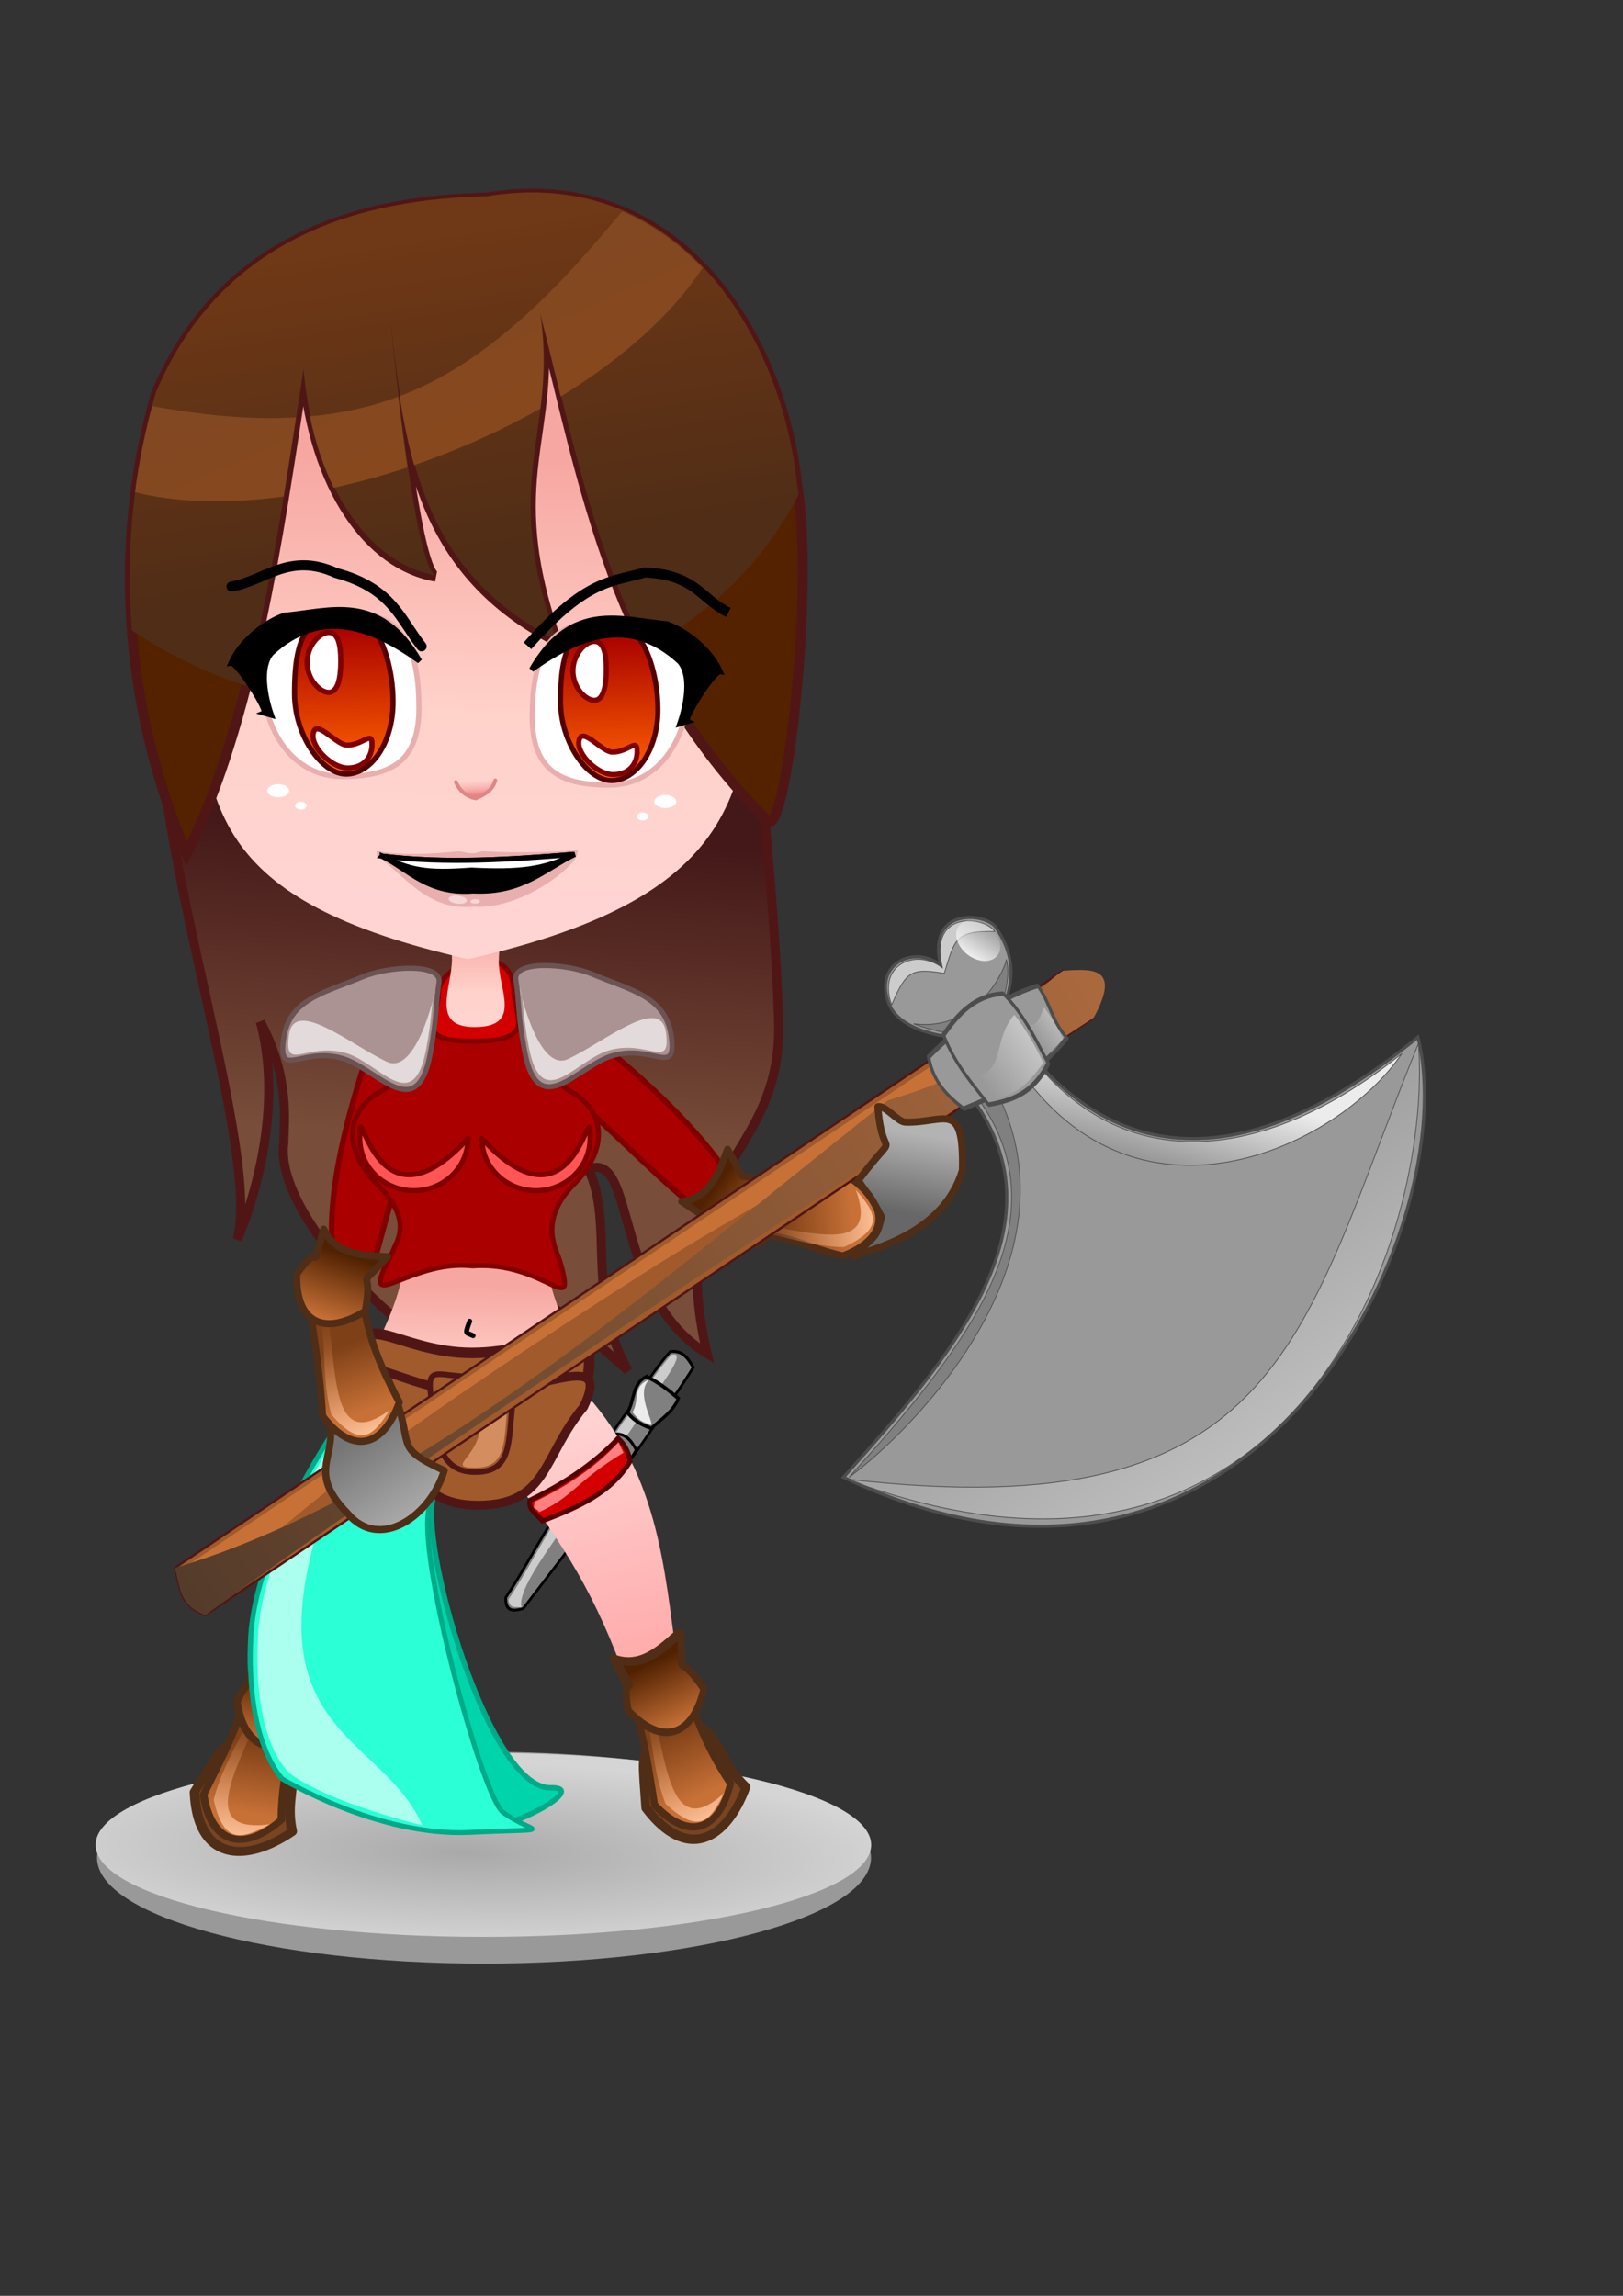 <?xml version="1.0" encoding="UTF-8" standalone="no"?>
<!-- Created with Inkscape (http://www.inkscape.org/) -->

<svg
   xmlns:dc="http://purl.org/dc/elements/1.1/"
   xmlns:cc="http://creativecommons.org/ns#"
   xmlns:rdf="http://www.w3.org/1999/02/22-rdf-syntax-ns#"
   xmlns:svg="http://www.w3.org/2000/svg"
   xmlns="http://www.w3.org/2000/svg"
   xmlns:xlink="http://www.w3.org/1999/xlink"
   xmlns:sodipodi="http://sodipodi.sourceforge.net/DTD/sodipodi-0.dtd"
   xmlns:inkscape="http://www.inkscape.org/namespaces/inkscape"
   width="210mm"
   height="297mm"
   id="svg2"
   version="1.1"
   inkscape:version="0.48.3.1 r9886"
   sodipodi:docname="ViviVetor.svg">
  <rect width="100%" height="100%" fill="#333333" stroke="none"/>
  <defs
     id="defs4">
    <linearGradient
       id="linearGradient4369">
      <stop
         style="stop-color:#a9a9a9;stop-opacity:1;"
         offset="0"
         id="stop4371" />
      <stop
         style="stop-color:#d5d5d5;stop-opacity:1;"
         offset="1"
         id="stop4373" />
    </linearGradient>
    <linearGradient
       id="linearGradient4357">
      <stop
         style="stop-color:#676767;stop-opacity:1;"
         offset="0"
         id="stop4359" />
      <stop
         style="stop-color:#b3b3b3;stop-opacity:1;"
         offset="1"
         id="stop4361" />
    </linearGradient>
    <linearGradient
       id="linearGradient4343">
      <stop
         style="stop-color:#757575;stop-opacity:1;"
         offset="0"
         id="stop4345" />
      <stop
         style="stop-color:#b3b3b3;stop-opacity:1;"
         offset="1"
         id="stop4347" />
    </linearGradient>
    <linearGradient
       inkscape:collect="always"
       id="linearGradient4278">
      <stop
         style="stop-color:#ececec;stop-opacity:1;"
         offset="0"
         id="stop4280" />
      <stop
         style="stop-color:#ececec;stop-opacity:0;"
         offset="1"
         id="stop4282" />
    </linearGradient>
    <linearGradient
       inkscape:collect="always"
       id="linearGradient4268">
      <stop
         style="stop-color:#cccccc;stop-opacity:1;"
         offset="0"
         id="stop4270" />
      <stop
         style="stop-color:#cccccc;stop-opacity:0;"
         offset="1"
         id="stop4272" />
    </linearGradient>
    <linearGradient
       inkscape:collect="always"
       id="linearGradient4260">
      <stop
         style="stop-color:#cccccc;stop-opacity:1;"
         offset="0"
         id="stop4262" />
      <stop
         style="stop-color:#cccccc;stop-opacity:0;"
         offset="1"
         id="stop4264" />
    </linearGradient>
    <linearGradient
       inkscape:collect="always"
       id="linearGradient4254">
      <stop
         style="stop-color:#cccccc;stop-opacity:1;"
         offset="0"
         id="stop4256" />
      <stop
         style="stop-color:#cccccc;stop-opacity:0;"
         offset="1"
         id="stop4258" />
    </linearGradient>
    <linearGradient
       inkscape:collect="always"
       id="linearGradient4238">
      <stop
         style="stop-color:#f2f2f2;stop-opacity:1;"
         offset="0"
         id="stop4240" />
      <stop
         style="stop-color:#f2f2f2;stop-opacity:0;"
         offset="1"
         id="stop4242" />
    </linearGradient>
    <linearGradient
       id="linearGradient3432">
      <stop
         style="stop-color:#533b2a;stop-opacity:1;"
         offset="0"
         id="stop3434" />
      <stop
         style="stop-color:#ab693d;stop-opacity:1;"
         offset="1"
         id="stop3436" />
    </linearGradient>
    <linearGradient
       id="linearGradient3340">
      <stop
         style="stop-color:#e96262;stop-opacity:1;"
         offset="0"
         id="stop3342" />
      <stop
         style="stop-color:#ffd5d5;stop-opacity:0.124;"
         offset="1"
         id="stop3344" />
    </linearGradient>
    <linearGradient
       id="linearGradient3318">
      <stop
         style="stop-color:#784d39;stop-opacity:1;"
         offset="0"
         id="stop3320" />
      <stop
         style="stop-color:#441818;stop-opacity:1;"
         offset="1"
         id="stop3322" />
    </linearGradient>
    <linearGradient
       id="linearGradient3308">
      <stop
         style="stop-color:#6f3816;stop-opacity:1;"
         offset="0"
         id="stop3310" />
      <stop
         style="stop-color:#502d16;stop-opacity:1;"
         offset="1"
         id="stop3312" />
    </linearGradient>
    <linearGradient
       id="linearGradient3281">
      <stop
         style="stop-color:#73492d;stop-opacity:1;"
         offset="0"
         id="stop3283" />
      <stop
         style="stop-color:#89481c;stop-opacity:1;"
         offset="1"
         id="stop3285" />
    </linearGradient>
    <linearGradient
       id="linearGradient4081">
      <stop
         style="stop-color:#ffaaaa;stop-opacity:1;"
         offset="0"
         id="stop4083" />
      <stop
         style="stop-color:#ffd5d5;stop-opacity:1;"
         offset="1"
         id="stop4085" />
    </linearGradient>
    <linearGradient
       id="linearGradient3988">
      <stop
         style="stop-color:#512202;stop-opacity:1;"
         offset="0"
         id="stop3990" />
      <stop
         style="stop-color:#c87137;stop-opacity:1;"
         offset="1"
         id="stop3992" />
    </linearGradient>
    <linearGradient
       id="linearGradient3980">
      <stop
         style="stop-color:#ffc49d;stop-opacity:1;"
         offset="0"
         id="stop3982" />
      <stop
         style="stop-color:#c87137;stop-opacity:0;"
         offset="1"
         id="stop3984" />
    </linearGradient>
    <linearGradient
       id="linearGradient3972">
      <stop
         style="stop-color:#7e4017;stop-opacity:1;"
         offset="0"
         id="stop3974" />
      <stop
         style="stop-color:#c87137;stop-opacity:1;"
         offset="1"
         id="stop3976" />
    </linearGradient>
    <linearGradient
       id="linearGradient3964">
      <stop
         style="stop-color:#622f0d;stop-opacity:1;"
         offset="0"
         id="stop3966" />
      <stop
         style="stop-color:#c87137;stop-opacity:1;"
         offset="1"
         id="stop3968" />
    </linearGradient>
    <linearGradient
       id="linearGradient3868">
      <stop
         style="stop-color:#52310a;stop-opacity:1;"
         offset="0"
         id="stop3870" />
      <stop
         style="stop-color:#b34913;stop-opacity:1;"
         offset="1"
         id="stop3872" />
    </linearGradient>
    <linearGradient
       id="linearGradient3840">
      <stop
         style="stop-color:#f7a7a2;stop-opacity:1;"
         offset="0"
         id="stop3842" />
      <stop
         id="stop3848"
         offset="0.5"
         style="stop-color:#ffd2ca;stop-opacity:1;" />
      <stop
         style="stop-color:#ffd5d5;stop-opacity:1;"
         offset="1"
         id="stop3844" />
    </linearGradient>
    <linearGradient
       id="linearGradient3800">
      <stop
         style="stop-color:#a80000;stop-opacity:1;"
         offset="0"
         id="stop3802" />
      <stop
         style="stop-color:#ff6100;stop-opacity:1;"
         offset="1"
         id="stop3804" />
    </linearGradient>
    <linearGradient
       inkscape:collect="always"
       xlink:href="#linearGradient3800"
       id="linearGradient3834"
       gradientUnits="userSpaceOnUse"
       gradientTransform="matrix(0.946,0,0,1.121,149.479,-106.359)"
       x1="408.607"
       y1="563.448"
       x2="409.238"
       y2="589.333" />
    <linearGradient
       inkscape:collect="always"
       xlink:href="#linearGradient3800"
       id="linearGradient3836"
       gradientUnits="userSpaceOnUse"
       gradientTransform="matrix(0.935,0,0,1.101,206.6,-93.351)"
       x1="408.607"
       y1="563.448"
       x2="409.238"
       y2="589.333" />
    <linearGradient
       inkscape:collect="always"
       xlink:href="#linearGradient3840"
       id="linearGradient3846"
       x1="569.726"
       y1="492.738"
       x2="567.706"
       y2="593.753"
       gradientUnits="userSpaceOnUse"
       gradientTransform="matrix(2.463,0,0,2.463,-1077.358,-914.692)" />
    <linearGradient
       inkscape:collect="always"
       xlink:href="#linearGradient3840"
       id="linearGradient3924"
       x1="562.655"
       y1="590.217"
       x2="562.655"
       y2="615.471"
       gradientUnits="userSpaceOnUse"
       gradientTransform="matrix(2.396,0,0,2.396,-1044.772,-885.511)" />
    <linearGradient
       inkscape:collect="always"
       xlink:href="#linearGradient3840"
       id="linearGradient3934"
       x1="563.16"
       y1="662.948"
       x2="562.655"
       y2="699.314"
       gradientUnits="userSpaceOnUse"
       gradientTransform="matrix(2.396,0,0,2.396,-1044.772,-885.511)" />
    <linearGradient
       inkscape:collect="always"
       xlink:href="#linearGradient3972"
       id="linearGradient4034"
       gradientUnits="userSpaceOnUse"
       x1="516.693"
       y1="656.761"
       x2="518.335"
       y2="676.964" />
    <linearGradient
       inkscape:collect="always"
       xlink:href="#linearGradient3980"
       id="linearGradient4036"
       gradientUnits="userSpaceOnUse"
       x1="515.052"
       y1="684.414"
       x2="510.758"
       y2="647.291" />
    <linearGradient
       inkscape:collect="always"
       xlink:href="#linearGradient3988"
       id="linearGradient4038"
       gradientUnits="userSpaceOnUse"
       x1="511.516"
       y1="636.937"
       x2="513.031"
       y2="656.382" />
    <linearGradient
       inkscape:collect="always"
       xlink:href="#linearGradient3972"
       id="linearGradient4050"
       gradientUnits="userSpaceOnUse"
       x1="516.693"
       y1="656.761"
       x2="518.335"
       y2="676.964" />
    <linearGradient
       inkscape:collect="always"
       xlink:href="#linearGradient3980"
       id="linearGradient4052"
       gradientUnits="userSpaceOnUse"
       x1="515.052"
       y1="684.414"
       x2="510.758"
       y2="647.291" />
    <linearGradient
       inkscape:collect="always"
       xlink:href="#linearGradient3988"
       id="linearGradient4054"
       gradientUnits="userSpaceOnUse"
       x1="511.516"
       y1="636.937"
       x2="513.031"
       y2="656.382" />
    <linearGradient
       inkscape:collect="always"
       xlink:href="#linearGradient4081"
       id="linearGradient4154"
       gradientUnits="userSpaceOnUse"
       gradientTransform="matrix(1.249,1.189,-1.316,1.127,412.965,-434.972)"
       x1="580.401"
       y1="560.749"
       x2="504.583"
       y2="534.021" />
    <linearGradient
       inkscape:collect="always"
       xlink:href="#linearGradient3972"
       id="linearGradient4156"
       gradientUnits="userSpaceOnUse"
       gradientTransform="translate(-0.536,-0.508)"
       x1="516.693"
       y1="656.761"
       x2="518.335"
       y2="676.964" />
    <linearGradient
       inkscape:collect="always"
       xlink:href="#linearGradient3980"
       id="linearGradient4158"
       gradientUnits="userSpaceOnUse"
       x1="515.052"
       y1="684.414"
       x2="510.758"
       y2="647.291" />
    <linearGradient
       inkscape:collect="always"
       xlink:href="#linearGradient3988"
       id="linearGradient4160"
       gradientUnits="userSpaceOnUse"
       x1="511.516"
       y1="636.937"
       x2="513.031"
       y2="656.382" />
    <linearGradient
       inkscape:collect="always"
       xlink:href="#linearGradient4081"
       id="linearGradient4164"
       gradientUnits="userSpaceOnUse"
       gradientTransform="matrix(-1.144,1.29,1.407,1.012,87.494,-428.109)"
       x1="580.401"
       y1="560.749"
       x2="503.595"
       y2="534.434" />
    <linearGradient
       inkscape:collect="always"
       xlink:href="#linearGradient3972"
       id="linearGradient4166"
       gradientUnits="userSpaceOnUse"
       gradientTransform="translate(-0.536,-0.508)"
       x1="516.693"
       y1="656.761"
       x2="518.335"
       y2="676.964" />
    <linearGradient
       inkscape:collect="always"
       xlink:href="#linearGradient3980"
       id="linearGradient4168"
       gradientUnits="userSpaceOnUse"
       x1="515.052"
       y1="684.414"
       x2="510.758"
       y2="647.291" />
    <linearGradient
       inkscape:collect="always"
       xlink:href="#linearGradient3988"
       id="linearGradient4170"
       gradientUnits="userSpaceOnUse"
       x1="511.516"
       y1="636.937"
       x2="513.031"
       y2="656.382" />
    <linearGradient
       inkscape:collect="always"
       xlink:href="#linearGradient4081"
       id="linearGradient4418"
       gradientUnits="userSpaceOnUse"
       gradientTransform="matrix(-0.477,0.538,0.587,0.422,359.331,-153.599)"
       x1="580.401"
       y1="560.749"
       x2="503.595"
       y2="534.434" />
    <linearGradient
       inkscape:collect="always"
       xlink:href="#linearGradient4081"
       id="linearGradient4420"
       gradientUnits="userSpaceOnUse"
       gradientTransform="matrix(0.521,0.496,-0.549,0.47,495.143,-156.462)"
       x1="580.401"
       y1="560.749"
       x2="504.583"
       y2="534.021" />
    <linearGradient
       inkscape:collect="always"
       xlink:href="#linearGradient3972"
       id="linearGradient4422"
       gradientUnits="userSpaceOnUse"
       gradientTransform="translate(-0.536,-0.508)"
       x1="516.693"
       y1="656.761"
       x2="518.335"
       y2="676.964" />
    <linearGradient
       inkscape:collect="always"
       xlink:href="#linearGradient3980"
       id="linearGradient4424"
       gradientUnits="userSpaceOnUse"
       x1="515.052"
       y1="684.414"
       x2="510.758"
       y2="647.291" />
    <linearGradient
       inkscape:collect="always"
       xlink:href="#linearGradient3988"
       id="linearGradient4426"
       gradientUnits="userSpaceOnUse"
       x1="511.516"
       y1="636.937"
       x2="513.031"
       y2="656.382" />
    <linearGradient
       inkscape:collect="always"
       xlink:href="#linearGradient3972"
       id="linearGradient4428"
       gradientUnits="userSpaceOnUse"
       gradientTransform="translate(-0.536,-0.508)"
       x1="516.693"
       y1="656.761"
       x2="518.335"
       y2="676.964" />
    <linearGradient
       inkscape:collect="always"
       xlink:href="#linearGradient3980"
       id="linearGradient4430"
       gradientUnits="userSpaceOnUse"
       x1="515.052"
       y1="684.414"
       x2="510.758"
       y2="647.291" />
    <linearGradient
       inkscape:collect="always"
       xlink:href="#linearGradient3988"
       id="linearGradient4432"
       gradientUnits="userSpaceOnUse"
       x1="511.516"
       y1="636.937"
       x2="513.031"
       y2="656.382" />
    <linearGradient
       inkscape:collect="always"
       xlink:href="#linearGradient3840"
       id="linearGradient4434"
       gradientUnits="userSpaceOnUse"
       gradientTransform="translate(-113.137,-344.462)"
       x1="563.16"
       y1="662.948"
       x2="562.655"
       y2="699.314" />
    <linearGradient
       inkscape:collect="always"
       xlink:href="#linearGradient3840"
       id="linearGradient4436"
       gradientUnits="userSpaceOnUse"
       gradientTransform="translate(-113.137,-344.462)"
       x1="562.655"
       y1="590.217"
       x2="562.655"
       y2="615.471" />
    <linearGradient
       inkscape:collect="always"
       xlink:href="#linearGradient3840"
       id="linearGradient4438"
       gradientUnits="userSpaceOnUse"
       gradientTransform="matrix(1.028,0,0,1.028,-126.735,-356.639)"
       x1="569.726"
       y1="492.738"
       x2="567.706"
       y2="593.753" />
    <linearGradient
       inkscape:collect="always"
       xlink:href="#linearGradient3800"
       id="linearGradient4440"
       gradientUnits="userSpaceOnUse"
       gradientTransform="matrix(0.946,0,0,1.121,149.479,-106.359)"
       x1="408.607"
       y1="563.448"
       x2="409.238"
       y2="589.333" />
    <linearGradient
       inkscape:collect="always"
       xlink:href="#linearGradient3800"
       id="linearGradient4442"
       gradientUnits="userSpaceOnUse"
       gradientTransform="matrix(0.935,0,0,1.101,206.6,-93.351)"
       x1="408.607"
       y1="563.448"
       x2="409.238"
       y2="589.333" />
    <linearGradient
       inkscape:collect="always"
       xlink:href="#linearGradient3972"
       id="linearGradient4444"
       gradientUnits="userSpaceOnUse"
       x1="516.693"
       y1="656.761"
       x2="518.335"
       y2="676.964" />
    <linearGradient
       inkscape:collect="always"
       xlink:href="#linearGradient3980"
       id="linearGradient4446"
       gradientUnits="userSpaceOnUse"
       x1="515.052"
       y1="684.414"
       x2="510.758"
       y2="647.291" />
    <linearGradient
       inkscape:collect="always"
       xlink:href="#linearGradient3988"
       id="linearGradient4448"
       gradientUnits="userSpaceOnUse"
       x1="511.516"
       y1="636.937"
       x2="513.031"
       y2="656.382" />
    <linearGradient
       inkscape:collect="always"
       xlink:href="#linearGradient3972"
       id="linearGradient4450"
       gradientUnits="userSpaceOnUse"
       x1="516.693"
       y1="656.761"
       x2="518.335"
       y2="676.964" />
    <linearGradient
       inkscape:collect="always"
       xlink:href="#linearGradient3980"
       id="linearGradient4452"
       gradientUnits="userSpaceOnUse"
       x1="515.052"
       y1="684.414"
       x2="510.758"
       y2="647.291" />
    <linearGradient
       inkscape:collect="always"
       xlink:href="#linearGradient3988"
       id="linearGradient4454"
       gradientUnits="userSpaceOnUse"
       x1="511.516"
       y1="636.937"
       x2="513.031"
       y2="656.382" />
    <linearGradient
       inkscape:collect="always"
       xlink:href="#linearGradient3972"
       id="linearGradient3228"
       gradientUnits="userSpaceOnUse"
       gradientTransform="translate(-0.536,-0.508)"
       x1="516.693"
       y1="656.761"
       x2="518.335"
       y2="676.964" />
    <linearGradient
       inkscape:collect="always"
       xlink:href="#linearGradient3980"
       id="linearGradient3230"
       gradientUnits="userSpaceOnUse"
       x1="515.052"
       y1="684.414"
       x2="510.758"
       y2="647.291" />
    <linearGradient
       inkscape:collect="always"
       xlink:href="#linearGradient3988"
       id="linearGradient3232"
       gradientUnits="userSpaceOnUse"
       x1="511.516"
       y1="636.937"
       x2="513.031"
       y2="656.382" />
    <linearGradient
       inkscape:collect="always"
       xlink:href="#linearGradient3972"
       id="linearGradient3234"
       gradientUnits="userSpaceOnUse"
       gradientTransform="translate(-0.536,-0.508)"
       x1="516.693"
       y1="656.761"
       x2="518.335"
       y2="676.964" />
    <linearGradient
       inkscape:collect="always"
       xlink:href="#linearGradient3980"
       id="linearGradient3236"
       gradientUnits="userSpaceOnUse"
       x1="515.052"
       y1="684.414"
       x2="510.758"
       y2="647.291" />
    <linearGradient
       inkscape:collect="always"
       xlink:href="#linearGradient3988"
       id="linearGradient3238"
       gradientUnits="userSpaceOnUse"
       x1="511.516"
       y1="636.937"
       x2="513.031"
       y2="656.382" />
    <linearGradient
       inkscape:collect="always"
       xlink:href="#linearGradient3800"
       id="linearGradient3246"
       gradientUnits="userSpaceOnUse"
       gradientTransform="matrix(0.946,0,0,1.121,149.479,-106.359)"
       x1="408.607"
       y1="563.448"
       x2="409.238"
       y2="589.333" />
    <linearGradient
       inkscape:collect="always"
       xlink:href="#linearGradient3800"
       id="linearGradient3248"
       gradientUnits="userSpaceOnUse"
       gradientTransform="matrix(0.935,0,0,1.101,206.6,-93.351)"
       x1="408.607"
       y1="563.448"
       x2="409.238"
       y2="589.333" />
    <linearGradient
       inkscape:collect="always"
       xlink:href="#linearGradient3840"
       id="linearGradient3204"
       gradientUnits="userSpaceOnUse"
       gradientTransform="matrix(2.463,0,0,2.463,-1006.088,-961.936)"
       x1="569.726"
       y1="492.738"
       x2="567.706"
       y2="593.753" />
    <linearGradient
       inkscape:collect="always"
       xlink:href="#linearGradient3840"
       id="linearGradient3207"
       gradientUnits="userSpaceOnUse"
       gradientTransform="matrix(2.396,0,0,2.396,-973.502,-932.755)"
       x1="562.655"
       y1="590.217"
       x2="562.655"
       y2="615.471" />
    <linearGradient
       inkscape:collect="always"
       xlink:href="#linearGradient3840"
       id="linearGradient3213"
       gradientUnits="userSpaceOnUse"
       gradientTransform="matrix(2.396,0,0,2.396,-973.502,-932.755)"
       x1="563.16"
       y1="662.948"
       x2="562.655"
       y2="699.314" />
    <linearGradient
       inkscape:collect="always"
       xlink:href="#linearGradient4081"
       id="linearGradient3229"
       gradientUnits="userSpaceOnUse"
       gradientTransform="matrix(1.249,1.189,-1.316,1.127,484.234,-482.216)"
       x1="580.401"
       y1="560.749"
       x2="504.583"
       y2="534.021" />
    <linearGradient
       inkscape:collect="always"
       xlink:href="#linearGradient4081"
       id="linearGradient3233"
       gradientUnits="userSpaceOnUse"
       gradientTransform="matrix(-1.144,1.29,1.407,1.012,158.763,-475.353)"
       x1="580.401"
       y1="560.749"
       x2="503.595"
       y2="534.434" />
    <linearGradient
       inkscape:collect="always"
       xlink:href="#linearGradient3281"
       id="linearGradient3279"
       x1="262.64"
       y1="40.189"
       x2="359.614"
       y2="260.403"
       gradientUnits="userSpaceOnUse" />
    <linearGradient
       inkscape:collect="always"
       xlink:href="#linearGradient3308"
       id="linearGradient3314"
       x1="333.35"
       y1="144.235"
       x2="358.604"
       y2="301.819"
       gradientUnits="userSpaceOnUse" />
    <linearGradient
       inkscape:collect="always"
       xlink:href="#linearGradient3318"
       id="linearGradient3316"
       x1="454.569"
       y1="590.722"
       x2="470.731"
       y2="439.2"
       gradientUnits="userSpaceOnUse"
       gradientTransform="matrix(0.889,-0.047,0.051,0.981,17.759,30.332)" />
    <linearGradient
       inkscape:collect="always"
       xlink:href="#linearGradient3340"
       id="linearGradient3346"
       x1="372.999"
       y1="416.976"
       x2="372.494"
       y2="406.622"
       gradientUnits="userSpaceOnUse" />
    <linearGradient
       inkscape:collect="always"
       xlink:href="#linearGradient3988"
       id="linearGradient3379"
       gradientUnits="userSpaceOnUse"
       gradientTransform="matrix(1.638,-0.537,0.369,1.693,-831.144,-191.145)"
       x1="511.516"
       y1="636.937"
       x2="513.031"
       y2="656.382" />
    <linearGradient
       inkscape:collect="always"
       xlink:href="#linearGradient3972"
       id="linearGradient3385"
       gradientUnits="userSpaceOnUse"
       gradientTransform="matrix(1.638,-0.537,0.369,1.693,-831.144,-191.145)"
       x1="516.693"
       y1="656.761"
       x2="518.335"
       y2="676.964" />
    <linearGradient
       inkscape:collect="always"
       xlink:href="#linearGradient3980"
       id="linearGradient3387"
       gradientUnits="userSpaceOnUse"
       gradientTransform="matrix(1.638,-0.537,0.369,1.693,-831.144,-191.145)"
       x1="515.052"
       y1="684.414"
       x2="510.758"
       y2="647.291" />
    <linearGradient
       inkscape:collect="always"
       xlink:href="#linearGradient3988"
       id="linearGradient3417"
       gradientUnits="userSpaceOnUse"
       x1="511.516"
       y1="636.937"
       x2="513.031"
       y2="656.382"
       gradientTransform="matrix(1.137,-1.296,1.18,1.27,-845.89,464.391)" />
    <linearGradient
       inkscape:collect="always"
       xlink:href="#linearGradient3980"
       id="linearGradient3420"
       gradientUnits="userSpaceOnUse"
       x1="515.052"
       y1="684.414"
       x2="510.758"
       y2="647.291"
       gradientTransform="matrix(0.022,-1.724,1.722,0.198,-620.857,1375.715)" />
    <linearGradient
       inkscape:collect="always"
       xlink:href="#linearGradient3972"
       id="linearGradient3423"
       gradientUnits="userSpaceOnUse"
       x1="516.693"
       y1="656.761"
       x2="518.335"
       y2="676.964"
       gradientTransform="matrix(0.022,-1.724,1.722,0.198,-620.857,1375.715)" />
    <linearGradient
       inkscape:collect="always"
       xlink:href="#linearGradient3432"
       id="linearGradient3438"
       x1="794.358"
       y1="255.956"
       x2="797.222"
       y2="-295.409"
       gradientUnits="userSpaceOnUse" />
    <linearGradient
       inkscape:collect="always"
       xlink:href="#linearGradient4238"
       id="linearGradient4331"
       gradientUnits="userSpaceOnUse"
       x1="-265.334"
       y1="930.493"
       x2="-267.392"
       y2="880.136" />
    <linearGradient
       inkscape:collect="always"
       xlink:href="#linearGradient4268"
       id="linearGradient4333"
       gradientUnits="userSpaceOnUse"
       x1="654.579"
       y1="801.844"
       x2="133.34"
       y2="805.885" />
    <linearGradient
       inkscape:collect="always"
       xlink:href="#linearGradient4278"
       id="linearGradient4335"
       gradientUnits="userSpaceOnUse"
       x1="69.286"
       y1="744.505"
       x2="140"
       y2="825.934" />
    <linearGradient
       inkscape:collect="always"
       xlink:href="#linearGradient4254"
       id="linearGradient4337"
       gradientUnits="userSpaceOnUse"
       x1="-85.863"
       y1="881.646"
       x2="-78.792"
       y2="977.611" />
    <linearGradient
       inkscape:collect="always"
       xlink:href="#linearGradient4260"
       id="linearGradient4339"
       gradientUnits="userSpaceOnUse"
       x1="-97.985"
       y1="837.2"
       x2="-89.904"
       y2="889.728" />
    <linearGradient
       inkscape:collect="always"
       xlink:href="#linearGradient4343"
       id="linearGradient4349"
       x1="314.286"
       y1="728.076"
       x2="345.714"
       y2="775.219"
       gradientUnits="userSpaceOnUse" />
    <linearGradient
       inkscape:collect="always"
       xlink:href="#linearGradient4357"
       id="linearGradient4363"
       x1="581.429"
       y1="619.505"
       x2="588.571"
       y2="580.934"
       gradientUnits="userSpaceOnUse" />
    <radialGradient
       inkscape:collect="always"
       xlink:href="#linearGradient4369"
       id="radialGradient4375"
       cx="364.525"
       cy="970.469"
       fx="364.525"
       fy="970.469"
       r="192.143"
       gradientTransform="matrix(1.145,0.027,-0.006,0.216,-46.802,739.353)"
       gradientUnits="userSpaceOnUse" />
    <radialGradient
       inkscape:collect="always"
       xlink:href="#linearGradient4369"
       id="radialGradient4489"
       gradientUnits="userSpaceOnUse"
       gradientTransform="matrix(1.145,0.027,-0.006,0.216,-46.802,739.353)"
       cx="364.525"
       cy="970.469"
       fx="364.525"
       fy="970.469"
       r="192.143" />
    <linearGradient
       inkscape:collect="always"
       xlink:href="#linearGradient3318"
       id="linearGradient4491"
       gradientUnits="userSpaceOnUse"
       gradientTransform="matrix(0.889,-0.047,0.051,0.981,17.759,30.332)"
       x1="454.569"
       y1="590.722"
       x2="470.731"
       y2="439.2" />
    <linearGradient
       inkscape:collect="always"
       xlink:href="#linearGradient3840"
       id="linearGradient4493"
       gradientUnits="userSpaceOnUse"
       gradientTransform="matrix(2.396,0,0,2.396,-973.502,-932.755)"
       x1="563.16"
       y1="662.948"
       x2="562.655"
       y2="699.314" />
    <linearGradient
       inkscape:collect="always"
       xlink:href="#linearGradient4081"
       id="linearGradient4495"
       gradientUnits="userSpaceOnUse"
       gradientTransform="matrix(1.249,1.189,-1.316,1.127,484.234,-482.216)"
       x1="580.401"
       y1="560.749"
       x2="504.583"
       y2="534.021" />
    <linearGradient
       inkscape:collect="always"
       xlink:href="#linearGradient3972"
       id="linearGradient4497"
       gradientUnits="userSpaceOnUse"
       gradientTransform="translate(-0.536,-0.508)"
       x1="516.693"
       y1="656.761"
       x2="518.335"
       y2="676.964" />
    <linearGradient
       inkscape:collect="always"
       xlink:href="#linearGradient3980"
       id="linearGradient4499"
       gradientUnits="userSpaceOnUse"
       x1="515.052"
       y1="684.414"
       x2="510.758"
       y2="647.291" />
    <linearGradient
       inkscape:collect="always"
       xlink:href="#linearGradient3988"
       id="linearGradient4501"
       gradientUnits="userSpaceOnUse"
       x1="511.516"
       y1="636.937"
       x2="513.031"
       y2="656.382" />
    <linearGradient
       inkscape:collect="always"
       xlink:href="#linearGradient4081"
       id="linearGradient4503"
       gradientUnits="userSpaceOnUse"
       gradientTransform="matrix(-1.144,1.29,1.407,1.012,158.763,-475.353)"
       x1="580.401"
       y1="560.749"
       x2="503.595"
       y2="534.434" />
    <linearGradient
       inkscape:collect="always"
       xlink:href="#linearGradient3972"
       id="linearGradient4505"
       gradientUnits="userSpaceOnUse"
       gradientTransform="translate(-0.536,-0.508)"
       x1="516.693"
       y1="656.761"
       x2="518.335"
       y2="676.964" />
    <linearGradient
       inkscape:collect="always"
       xlink:href="#linearGradient3980"
       id="linearGradient4507"
       gradientUnits="userSpaceOnUse"
       x1="515.052"
       y1="684.414"
       x2="510.758"
       y2="647.291" />
    <linearGradient
       inkscape:collect="always"
       xlink:href="#linearGradient3988"
       id="linearGradient4509"
       gradientUnits="userSpaceOnUse"
       x1="511.516"
       y1="636.937"
       x2="513.031"
       y2="656.382" />
    <linearGradient
       inkscape:collect="always"
       xlink:href="#linearGradient3840"
       id="linearGradient4511"
       gradientUnits="userSpaceOnUse"
       gradientTransform="matrix(2.396,0,0,2.396,-973.502,-932.755)"
       x1="562.655"
       y1="590.217"
       x2="562.655"
       y2="615.471" />
    <linearGradient
       inkscape:collect="always"
       xlink:href="#linearGradient3840"
       id="linearGradient4513"
       gradientUnits="userSpaceOnUse"
       gradientTransform="matrix(2.463,0,0,2.463,-1006.088,-961.936)"
       x1="569.726"
       y1="492.738"
       x2="567.706"
       y2="593.753" />
    <linearGradient
       inkscape:collect="always"
       xlink:href="#linearGradient3340"
       id="linearGradient4515"
       gradientUnits="userSpaceOnUse"
       x1="372.999"
       y1="416.976"
       x2="372.494"
       y2="406.622" />
    <linearGradient
       inkscape:collect="always"
       xlink:href="#linearGradient3308"
       id="linearGradient4517"
       gradientUnits="userSpaceOnUse"
       x1="333.35"
       y1="144.235"
       x2="358.604"
       y2="301.819" />
    <linearGradient
       inkscape:collect="always"
       xlink:href="#linearGradient3800"
       id="linearGradient4519"
       gradientUnits="userSpaceOnUse"
       gradientTransform="matrix(0.946,0,0,1.121,149.479,-106.359)"
       x1="408.607"
       y1="563.448"
       x2="409.238"
       y2="589.333" />
    <linearGradient
       inkscape:collect="always"
       xlink:href="#linearGradient3800"
       id="linearGradient4521"
       gradientUnits="userSpaceOnUse"
       gradientTransform="matrix(0.935,0,0,1.101,206.6,-93.351)"
       x1="408.607"
       y1="563.448"
       x2="409.238"
       y2="589.333" />
    <linearGradient
       inkscape:collect="always"
       xlink:href="#linearGradient3972"
       id="linearGradient4523"
       gradientUnits="userSpaceOnUse"
       gradientTransform="matrix(0.022,-1.724,1.722,0.198,-620.857,1375.715)"
       x1="516.693"
       y1="656.761"
       x2="518.335"
       y2="676.964" />
    <linearGradient
       inkscape:collect="always"
       xlink:href="#linearGradient3980"
       id="linearGradient4525"
       gradientUnits="userSpaceOnUse"
       gradientTransform="matrix(0.022,-1.724,1.722,0.198,-620.857,1375.715)"
       x1="515.052"
       y1="684.414"
       x2="510.758"
       y2="647.291" />
    <linearGradient
       inkscape:collect="always"
       xlink:href="#linearGradient3988"
       id="linearGradient4527"
       gradientUnits="userSpaceOnUse"
       gradientTransform="matrix(1.137,-1.296,1.18,1.27,-845.89,464.391)"
       x1="511.516"
       y1="636.937"
       x2="513.031"
       y2="656.382" />
    <linearGradient
       inkscape:collect="always"
       xlink:href="#linearGradient3432"
       id="linearGradient4529"
       gradientUnits="userSpaceOnUse"
       x1="794.358"
       y1="255.956"
       x2="797.222"
       y2="-295.409" />
    <linearGradient
       inkscape:collect="always"
       xlink:href="#linearGradient4357"
       id="linearGradient4531"
       gradientUnits="userSpaceOnUse"
       x1="581.429"
       y1="619.505"
       x2="588.571"
       y2="580.934" />
    <linearGradient
       inkscape:collect="always"
       xlink:href="#linearGradient3281"
       id="linearGradient4533"
       gradientUnits="userSpaceOnUse"
       x1="262.64"
       y1="40.189"
       x2="359.614"
       y2="260.403" />
    <linearGradient
       inkscape:collect="always"
       xlink:href="#linearGradient4343"
       id="linearGradient4535"
       gradientUnits="userSpaceOnUse"
       x1="314.286"
       y1="728.076"
       x2="345.714"
       y2="775.219" />
    <linearGradient
       inkscape:collect="always"
       xlink:href="#linearGradient3972"
       id="linearGradient4537"
       gradientUnits="userSpaceOnUse"
       gradientTransform="matrix(1.638,-0.537,0.369,1.693,-831.144,-191.145)"
       x1="516.693"
       y1="656.761"
       x2="518.335"
       y2="676.964" />
    <linearGradient
       inkscape:collect="always"
       xlink:href="#linearGradient3980"
       id="linearGradient4539"
       gradientUnits="userSpaceOnUse"
       gradientTransform="matrix(1.638,-0.537,0.369,1.693,-831.144,-191.145)"
       x1="515.052"
       y1="684.414"
       x2="510.758"
       y2="647.291" />
    <linearGradient
       inkscape:collect="always"
       xlink:href="#linearGradient3988"
       id="linearGradient4541"
       gradientUnits="userSpaceOnUse"
       gradientTransform="matrix(1.638,-0.537,0.369,1.693,-831.144,-191.145)"
       x1="511.516"
       y1="636.937"
       x2="513.031"
       y2="656.382" />
    <linearGradient
       inkscape:collect="always"
       xlink:href="#linearGradient4238"
       id="linearGradient4543"
       gradientUnits="userSpaceOnUse"
       x1="-265.334"
       y1="930.493"
       x2="-267.392"
       y2="880.136" />
    <linearGradient
       inkscape:collect="always"
       xlink:href="#linearGradient4268"
       id="linearGradient4545"
       gradientUnits="userSpaceOnUse"
       x1="654.579"
       y1="801.844"
       x2="133.34"
       y2="805.885" />
    <linearGradient
       inkscape:collect="always"
       xlink:href="#linearGradient4278"
       id="linearGradient4547"
       gradientUnits="userSpaceOnUse"
       x1="69.286"
       y1="744.505"
       x2="140"
       y2="825.934" />
    <linearGradient
       inkscape:collect="always"
       xlink:href="#linearGradient4254"
       id="linearGradient4549"
       gradientUnits="userSpaceOnUse"
       x1="-85.863"
       y1="881.646"
       x2="-78.792"
       y2="977.611" />
    <linearGradient
       inkscape:collect="always"
       xlink:href="#linearGradient4260"
       id="linearGradient4551"
       gradientUnits="userSpaceOnUse"
       x1="-97.985"
       y1="837.2"
       x2="-89.904"
       y2="889.728" />
  </defs>
  <sodipodi:namedview
     id="base"
     pagecolor="#ffffff"
     bordercolor="#666666"
     borderopacity="1.0"
     inkscape:pageopacity="0.0"
     inkscape:pageshadow="2"
     inkscape:zoom="0.35"
     inkscape:cx="545.59038"
     inkscape:cy="672.13976"
     inkscape:document-units="px"
     inkscape:current-layer="layer2"
     showgrid="false"
     showguides="true"
     inkscape:guide-bbox="true"
     inkscape:window-width="1215"
     inkscape:window-height="1000"
     inkscape:window-x="65"
     inkscape:window-y="24"
     inkscape:window-maximized="1" />
  <g
     inkscape:groupmode="layer"
     id="layer2"
     inkscape:label="Desenho">
    <g
       id="g4456"
       transform="matrix(0.424,0,0,0.424,205.086,54.374)" />
    <g
       id="g4377"
       transform="translate(-139.683,-26.547)">
      <path
         transform="matrix(0.985,0,0,1.25,8.412,-259.162)"
         d="m 565.714,955.219 c 0,22.88 -86.025,41.429 -192.143,41.429 -106.118,0 -192.143,-18.548 -192.143,-41.429 0,-22.88 86.025,-41.429 192.143,-41.429 106.118,0 192.143,18.548 192.143,41.429 z"
         sodipodi:ry="41.42857"
         sodipodi:rx="192.14285"
         sodipodi:cy="955.2193"
         sodipodi:cx="373.57141"
         id="path4365"
         style="fill:#999999;fill-opacity:1;stroke:none"
         sodipodi:type="arc" />
      <path
         sodipodi:type="arc"
         style="fill:url(#radialGradient4489);fill-opacity:1;stroke:none"
         id="path4367"
         sodipodi:cx="373.57141"
         sodipodi:cy="955.2193"
         sodipodi:rx="192.14285"
         sodipodi:ry="41.42857"
         d="m 565.714,955.219 c 0,22.88 -86.025,41.429 -192.143,41.429 -106.118,0 -192.143,-18.548 -192.143,-41.429 0,-22.88 86.025,-41.429 192.143,-41.429 106.118,0 192.143,18.548 192.143,41.429 z"
         transform="matrix(0.987,0,0,1.086,7.361,-108.775)" />
      <path
         inkscape:export-ydpi="90"
         inkscape:export-xdpi="90"
         inkscape:export-filename="/home/kinrpg/workspace/Bang Bloom/path3856.png"
         sodipodi:nodetypes="sscccccccccss"
         inkscape:connector-curvature="0"
         id="path3949"
         d="m 508.449,361.15 c 2.127,40.645 10.106,103.663 12,164.448 2.162,69.343 -56.723,69.706 -34.988,162.774 -46.065,-28.062 -34.701,-99.822 -58.024,-90.138 12.817,26.938 -1.697,60.89 19.381,98.462 0,0 -77.604,-69.976 -87.099,-59.745 21.275,16.349 7.147,42.43 35.986,65.39 -36.426,4.064 -123.249,-76.778 -117.218,-117.216 -0.056,-8.987 3.401,-31.109 -11.467,-58.959 13.71,50.961 -11.292,106.433 -11.292,106.433 12.886,-48.321 -53.558,-223.554 -35.274,-289.659 -8.149,-124.514 46.302,-195.337 135.75,-200.037 89.448,-4.7 145.723,93.638 152.245,218.247 z"
         style="fill:url(#linearGradient4491);fill-opacity:1;stroke:#501616;stroke-width:4.483;stroke-miterlimit:4;stroke-dasharray:none" />
      <path
         inkscape:export-ydpi="90"
         inkscape:export-xdpi="90"
         inkscape:export-filename="/home/kinrpg/workspace/Bang Bloom/path3856.png"
         inkscape:connector-curvature="0"
         id="path3883"
         d="m 367.761,506.44 c -8.399,-0.11 -16.399,3.713 -28.247,14.248 -9.872,8.778 -3.594,34.169 -12.469,38.831 -20.181,10.601 -18.544,30.417 -3.002,45.918 18.159,18.111 16.967,40.859 3.848,69.984 -5.131,11.391 -3.367,25.11 -8.62,34.992 16.108,19.019 32.607,32.956 51.415,34.623 l 0,0.149 c 0.513,0 1.03,-0.048 1.539,-0.074 0.52,0.026 1.016,0.065 1.539,0.074 l 0,-0.149 c 18.834,-1.642 35.366,-15.582 51.492,-34.623 -5.253,-9.882 -3.566,-23.6 -8.697,-34.992 -13.119,-29.125 -14.234,-51.873 3.925,-69.984 15.542,-15.501 17.18,-35.317 -3.002,-45.918 -8.875,-4.662 -2.597,-30.053 -12.469,-38.831 -13.917,-12.374 -22.631,-15.445 -32.789,-13.805 -1.509,-0.244 -2.998,-0.424 -4.464,-0.443 z"
         style="fill:url(#linearGradient4493);fill-opacity:1;stroke:#800000;stroke-width:0;stroke-linecap:round;stroke-linejoin:round;stroke-miterlimit:4;stroke-dasharray:none" />
      <path
         inkscape:export-ydpi="90"
         inkscape:export-xdpi="90"
         inkscape:export-filename="/home/kinrpg/workspace/Bang Bloom/path3856.png"
         sodipodi:nodetypes="cc"
         inkscape:connector-curvature="0"
         id="path3947"
         d="m 369.388,672.563 c -2.579,6.839 -1.759,5.334 1.664,7.046"
         style="fill:none;stroke:#000000;stroke-width:2.396px;stroke-linecap:round;stroke-linejoin:round;stroke-opacity:1" />
      <g
         transform="matrix(0.992,0.129,-0.129,0.992,96.025,-53.232)"
         inkscape:transform-center-y="81.51846"
         inkscape:transform-center-x="-43.448028"
         id="g3389">
        <g
           id="g4217"
           transform="matrix(2.396,0,0,2.396,-969.871,-937.596)"
           inkscape:export-filename="/home/kinrpg/workspace/Bang Bloom/path3856.png"
           inkscape:export-xdpi="90"
           inkscape:export-ydpi="90">
          <g
             transform="matrix(0.48,0.243,-0.277,0.546,490.763,165.978)"
             id="g4195">
            <path
               sodipodi:nodetypes="ccccc"
               inkscape:connector-curvature="0"
               id="path4189"
               d="m 608.617,666.484 c 3.536,-2.763 7.071,-1.537 10.607,0 0.873,16.006 -0.705,31.386 -1.515,46.72 -2.376,2.417 -4.791,4.445 -7.829,0.253 -0.14,-15.252 -3.432,-31.054 -1.263,-46.972 z"
               style="fill:#808080;fill-opacity:1;stroke:#000000" />
            <path
               style="fill:#cccccc;fill-opacity:1;stroke:none"
               d="m 609.627,667.241 c 7.667,-8.215 -1.278,39.927 7.324,45.962 -2.187,0.838 -3.309,2.831 -5.808,0.253 -0.14,-15.252 -3.685,-30.296 -1.515,-46.214 z"
               id="path4191"
               inkscape:connector-curvature="0"
               sodipodi:nodetypes="cccc" />
            <path
               style="fill:#808080;fill-opacity:1;stroke:#000000"
               d="m 608.617,684.667 c 3.536,-2.763 7.071,-1.537 10.607,0 0.873,16.006 -0.705,31.386 -1.515,46.72 -2.376,2.417 -4.791,4.445 -7.829,0.253 -0.14,-15.252 -3.432,-31.054 -1.263,-46.972 z"
               id="rect4182"
               inkscape:connector-curvature="0"
               sodipodi:nodetypes="ccccc" />
            <path
               sodipodi:nodetypes="cccc"
               inkscape:connector-curvature="0"
               id="path4185"
               d="m 609.627,685.424 c 7.667,-8.215 -1.278,39.927 7.324,45.962 -2.187,0.838 -3.309,2.831 -5.808,0.253 -0.14,-15.252 -3.685,-30.296 -1.515,-46.214 z"
               style="fill:#cccccc;fill-opacity:1;stroke:none" />
            <path
               sodipodi:nodetypes="ccccc"
               inkscape:connector-curvature="0"
               id="path4187"
               d="m 606.509,677.824 c 4.894,-0.788 9.788,-0.438 14.682,0 1.208,4.565 -0.975,8.951 -2.097,13.323 -3.289,0.689 -6.633,1.268 -10.837,0.072 -0.194,-4.349 -4.751,-8.856 -1.748,-13.396 z"
               style="fill:#808080;fill-opacity:1;stroke:#000000;stroke-width:1.177;stroke-miterlimit:4;stroke-dasharray:none" />
            <path
               style="fill:#ececec;fill-opacity:1;stroke:none"
               d="m 608.024,678.329 c -1.341,6.133 10.575,10.547 10.312,11.935 -3.289,0.689 -4.36,1.141 -8.564,-0.054 -0.194,-4.349 -5.256,-6.836 -2.253,-11.375 z"
               id="path4193"
               inkscape:connector-curvature="0"
               sodipodi:nodetypes="ccccc" />
          </g>
          <g
             id="g4203"
             transform="matrix(0.48,0.243,-0.277,0.546,481.42,184.161)">
            <path
               style="fill:#808080;fill-opacity:1;stroke:#000000"
               d="m 608.617,666.484 c 3.536,-2.763 7.071,-1.537 10.607,0 0.873,16.006 -0.705,31.386 -1.515,46.72 -2.376,2.417 -4.791,4.445 -7.829,0.253 -0.14,-15.252 -3.432,-31.054 -1.263,-46.972 z"
               id="path4205"
               inkscape:connector-curvature="0"
               sodipodi:nodetypes="ccccc" />
            <path
               sodipodi:nodetypes="cccc"
               inkscape:connector-curvature="0"
               id="path4207"
               d="m 609.627,667.241 c 7.667,-8.215 -1.278,39.927 7.324,45.962 -2.187,0.838 -3.309,2.831 -5.808,0.253 -0.14,-15.252 -3.685,-30.296 -1.515,-46.214 z"
               style="fill:#cccccc;fill-opacity:1;stroke:none" />
            <path
               sodipodi:nodetypes="ccccc"
               inkscape:connector-curvature="0"
               id="path4209"
               d="m 608.617,684.667 c 3.536,-2.763 7.071,-1.537 10.607,0 0.873,16.006 -0.705,31.386 -1.515,46.72 -2.376,2.417 -4.791,4.445 -7.829,0.253 -0.14,-15.252 -3.432,-31.054 -1.263,-46.972 z"
               style="fill:#808080;fill-opacity:1;stroke:#000000" />
            <path
               style="fill:#cccccc;fill-opacity:1;stroke:none"
               d="m 609.627,685.424 c 7.667,-8.215 -1.278,39.927 7.324,45.962 -2.187,0.838 -3.309,2.831 -5.808,0.253 -0.14,-15.252 -3.685,-30.296 -1.515,-46.214 z"
               id="path4211"
               inkscape:connector-curvature="0"
               sodipodi:nodetypes="cccc" />
            <path
               style="fill:#808080;fill-opacity:1;stroke:#000000;stroke-width:1.177;stroke-miterlimit:4;stroke-dasharray:none"
               d="m 606.509,677.824 c 4.894,-0.788 9.788,-0.438 14.682,0 1.208,4.565 -0.975,8.951 -2.097,13.323 -3.289,0.689 -6.633,1.268 -10.837,0.072 -0.194,-4.349 -4.751,-8.856 -1.748,-13.396 z"
               id="path4213"
               inkscape:connector-curvature="0"
               sodipodi:nodetypes="ccccc" />
            <path
               sodipodi:nodetypes="ccccc"
               inkscape:connector-curvature="0"
               id="path4215"
               d="m 608.024,678.329 c -1.341,6.133 10.575,10.547 10.312,11.935 -3.289,0.689 -4.36,1.141 -8.564,-0.054 -0.194,-4.349 -5.256,-6.836 -2.253,-11.375 z"
               style="fill:#ececec;fill-opacity:1;stroke:none" />
          </g>
        </g>
        <path
           sodipodi:nodetypes="ccccc"
           inkscape:connector-curvature="0"
           id="rect4078"
           d="m 396.88,758.702 c 6.499,-26.713 -7.546,-52.06 32.488,-43.002 40.259,37.371 46.476,84.274 59.741,129.203 4.465,16.68 -2.582,8.622 -25.213,5.343 -20.909,-41.498 -39.49,-63.02 -67.016,-91.543 z"
           style="fill:url(#linearGradient4495);fill-opacity:1;stroke:none"
           inkscape:export-filename="/home/kinrpg/workspace/Bang Bloom/path3856.png"
           inkscape:export-xdpi="90"
           inkscape:export-ydpi="90" />
        <g
           transform="matrix(1.531,-0.837,0.693,1.618,-753.352,237.905)"
           id="g4062"
           inkscape:export-filename="/home/kinrpg/workspace/Bang Bloom/path3856.png"
           inkscape:export-xdpi="90"
           inkscape:export-ydpi="90">
          <path
             style="fill:#784421;fill-opacity:1;stroke:#502d16;stroke-width:2.523;stroke-linecap:round;stroke-linejoin:round;stroke-miterlimit:4"
             d="m 522.792,659.528 c 3.618,5.376 2.338,11.377 6.837,19.128 -9.213,11.677 -21.635,13.679 -28.691,-4.828 4.881,-22.876 1.53,-11.215 21.854,-14.299 z"
             id="path4064"
             inkscape:connector-curvature="0"
             sodipodi:nodetypes="cccc" />
          <path
             style="fill:url(#linearGradient4497);fill-opacity:1;stroke:#502d16;stroke-width:2;stroke-linecap:round;stroke-linejoin:round;stroke-miterlimit:4"
             d="m 503.53,631.63 c 6.566,5.364 13.132,2.483 19.698,0 -3.405,14.142 -2.111,30.305 2.525,44.447 -6.566,11.067 -15.657,11.119 -22.223,-2.02 1.556,-13.364 3.645,-26.462 0,-42.426 z"
             id="path4066"
             inkscape:connector-curvature="0"
             sodipodi:nodetypes="ccccc" />
          <path
             sodipodi:nodetypes="cccc"
             inkscape:connector-curvature="0"
             id="path4068"
             d="m 506.844,636.306 c 10.318,8.691 -8.663,51.728 16.415,41.669 -6.187,6.154 -10.102,8.127 -16.668,-3.157 -1.329,-14.085 3.898,-22.547 0.253,-38.512 z"
             style="fill:url(#linearGradient4499);fill-opacity:1;stroke:none" />
          <path
             sodipodi:nodetypes="ccccc"
             inkscape:connector-curvature="0"
             id="path4070"
             d="m 504.066,632.139 c 6.566,5.364 13.132,2.483 19.698,0 -3.405,14.142 -2.616,2.525 2.02,16.668 -6.566,11.067 -15.657,11.119 -22.223,-2.02 1.556,-13.364 4.15,1.317 0.505,-14.647 z"
             style="fill:url(#linearGradient4501);fill-opacity:1;stroke:#502d16;stroke-width:2;stroke-linecap:round;stroke-linejoin:round;stroke-miterlimit:4" />
        </g>
        <path
           style="fill:#d40000;stroke:#550000;stroke-width:2.396px;stroke-linecap:butt;stroke-linejoin:miter;stroke-opacity:1"
           d="m 405.082,767.174 c 15.322,-10.012 29.19,-22.094 38.807,-35.53 4.646,3.43 5.959,6.859 7.262,10.289 -7.135,16.553 -22.633,25.788 -38.733,34.497 -2.714,-2.763 -7.822,-4.359 -7.336,-9.255 z"
           id="path4178"
           inkscape:connector-curvature="0"
           sodipodi:nodetypes="ccccc"
           inkscape:export-filename="/home/kinrpg/workspace/Bang Bloom/path3856.png"
           inkscape:export-xdpi="90"
           inkscape:export-ydpi="90" />
        <path
           sodipodi:nodetypes="ccccc"
           inkscape:connector-curvature="0"
           id="path4180"
           d="m 407.502,767.553 c 15.322,-10.012 27.223,-20.582 36.84,-34.017 1.361,2.198 2.435,3.917 3.059,4.699 -20.829,16.553 -21.237,24.137 -37.123,34.129 -2.714,-2.763 -3.261,0.084 -2.775,-4.811 z"
           style="fill:#ff8080;stroke:none"
           inkscape:export-filename="/home/kinrpg/workspace/Bang Bloom/path3856.png"
           inkscape:export-xdpi="90"
           inkscape:export-ydpi="90" />
      </g>
      <path
         inkscape:export-ydpi="90"
         inkscape:export-xdpi="90"
         inkscape:export-filename="/home/kinrpg/workspace/Bang Bloom/path3856.png"
         inkscape:transform-center-y="56.016978"
         inkscape:transform-center-x="23.630157"
         sodipodi:nodetypes="ccccc"
         inkscape:connector-curvature="0"
         id="path4162"
         d="m 350.547,753.763 c -8.73,-26.069 8.26,-56.363 -30.867,-43.958 -36.961,40.635 -44.332,91.747 -53.757,137.635 -3.042,16.997 3.3,8.374 25.574,3.196 17.332,-43.114 34.03,-66.128 59.05,-96.873 z"
         style="fill:url(#linearGradient4503);fill-opacity:1;stroke:none" />
      <path
         inkscape:export-ydpi="90"
         inkscape:export-xdpi="90"
         inkscape:export-filename="/home/kinrpg/workspace/Bang Bloom/path3856.png"
         style="fill:#00d4aa;stroke:#00aa88;stroke-width:2.605px;stroke-linecap:butt;stroke-linejoin:miter;stroke-opacity:1"
         d="m 335.737,698.667 c -5.172,0 -70.024,74.89 -73.335,127.527 -3.322,52.812 18.207,70.183 18.207,70.183 0,0 46.558,20.828 99.674,22.681 12.268,0.428 47.086,-18.811 28.634,-18.402 -30.603,0.679 -65.126,-121.536 -57.034,-143.361 8.092,-21.825 -16.146,-58.628 -16.146,-58.628 z"
         id="path4176"
         inkscape:connector-curvature="0"
         sodipodi:nodetypes="cscsssc" />
      <path
         inkscape:export-ydpi="90"
         inkscape:export-xdpi="90"
         inkscape:export-filename="/home/kinrpg/workspace/Bang Bloom/path3856.png"
         sodipodi:nodetypes="sssss"
         inkscape:connector-curvature="0"
         id="path3936"
         d="m 427.403,697.893 c -4.842,38.203 -20.269,11.124 -57.036,11.124 -36.767,0 -48.27,21.46 -53.111,-13.933 -4.402,-32.181 16.491,-7.024 53.258,-7.024 36.767,0 60.975,-22.404 56.889,9.833 z"
         style="fill:#a05a2c;fill-opacity:1;stroke:#501616;stroke-width:5.163;stroke-linecap:round;stroke-linejoin:round;stroke-miterlimit:4;stroke-dasharray:none" />
      <g
         inkscape:export-ydpi="90"
         inkscape:export-xdpi="90"
         inkscape:export-filename="/home/kinrpg/workspace/Bang Bloom/path3856.png"
         inkscape:transform-center-y="36.941788"
         inkscape:transform-center-x="6.4118705"
         id="g4056"
         transform="matrix(1.766,0.4,-0.594,1.667,-249.615,-421.006)">
        <path
           style="fill:#784421;fill-opacity:1;stroke:#502d16;stroke-width:2.523;stroke-linecap:round;stroke-linejoin:round;stroke-miterlimit:4"
           d="m 522.792,659.528 c 3.618,5.376 2.338,11.377 6.837,19.128 -9.213,11.677 -21.635,13.679 -28.691,-4.828 4.881,-22.876 1.53,-11.215 21.854,-14.299 z"
           id="path3962"
           inkscape:connector-curvature="0"
           sodipodi:nodetypes="cccc" />
        <path
           style="fill:url(#linearGradient4505);fill-opacity:1;stroke:#502d16;stroke-width:2;stroke-linecap:round;stroke-linejoin:round;stroke-miterlimit:4"
           d="m 503.53,631.63 c 6.566,5.364 13.132,2.483 19.698,0 -3.405,14.142 -2.111,30.305 2.525,44.447 -6.566,11.067 -15.657,11.119 -22.223,-2.02 1.556,-13.364 3.645,-26.462 0,-42.426 z"
           id="rect3955"
           inkscape:connector-curvature="0"
           sodipodi:nodetypes="ccccc" />
        <path
           sodipodi:nodetypes="cccc"
           inkscape:connector-curvature="0"
           id="path3960"
           d="m 506.844,636.306 c 10.318,8.691 -8.663,51.728 16.415,41.669 -6.187,6.154 -10.102,8.127 -16.668,-3.157 -1.329,-14.085 3.898,-22.547 0.253,-38.512 z"
           style="fill:url(#linearGradient4507);fill-opacity:1;stroke:none" />
        <path
           sodipodi:nodetypes="ccccc"
           inkscape:connector-curvature="0"
           id="path3958"
           d="m 504.066,632.139 c 6.566,5.364 13.132,2.483 19.698,0 -3.405,14.142 -2.616,2.525 2.02,16.668 -6.566,11.067 -15.657,11.119 -22.223,-2.02 1.556,-13.364 4.15,1.317 0.505,-14.647 z"
           style="fill:url(#linearGradient4509);fill-opacity:1;stroke:#502d16;stroke-width:2;stroke-linecap:round;stroke-linejoin:round;stroke-miterlimit:4" />
      </g>
      <path
         inkscape:export-ydpi="90"
         inkscape:export-xdpi="90"
         inkscape:export-filename="/home/kinrpg/workspace/Bang Bloom/path3856.png"
         sodipodi:nodetypes="cscsssc"
         inkscape:connector-curvature="0"
         id="path4172"
         d="m 324.454,698.667 c -4.377,0 -59.25,74.89 -62.052,127.527 -2.811,52.812 15.406,70.183 15.406,70.183 0,0 46.646,28.245 91.58,26.105 44.934,-2.14 31.09,1.084 16.262,-9.843 -10.198,-7.514 -42.794,-127.527 -35.947,-149.353 6.847,-21.825 -25.249,-64.62 -25.249,-64.62 z"
         style="fill:#2affd5;stroke:#00aa88;stroke-width:2.396px;stroke-linecap:butt;stroke-linejoin:miter;stroke-opacity:1" />
      <path
         inkscape:export-ydpi="90"
         inkscape:export-xdpi="90"
         inkscape:export-filename="/home/kinrpg/workspace/Bang Bloom/path3856.png"
         style="fill:#a05a2c;fill-opacity:1;stroke:#501616;stroke-width:4.332;stroke-linecap:round;stroke-linejoin:round;stroke-miterlimit:4;stroke-dasharray:none"
         d="m 425.08,714.466 c -20.378,24.456 -17.29,47.91 -51.559,48.044 -34.616,-0.036 -31.422,-26.949 -52.705,-50.133 -13.947,-33.707 15.61,-5.222 50.413,-5.222 34.803,0 67.559,-21.579 53.85,7.311 z"
         id="path3945"
         inkscape:connector-curvature="0"
         sodipodi:nodetypes="cccsc" />
      <path
         inkscape:export-ydpi="90"
         inkscape:export-xdpi="90"
         inkscape:export-filename="/home/kinrpg/workspace/Bang Bloom/path3856.png"
         style="fill:#aaffee;stroke:none"
         d="m 324.454,702.519 c -4.377,0 -55.827,71.039 -58.628,123.676 -2.811,52.812 15.406,67.187 15.406,67.187 0,0 14.122,12.838 65.048,25.677 C 323.004,866.639 239.39,875.185 324.454,702.519 z"
         id="path4174"
         inkscape:connector-curvature="0"
         sodipodi:nodetypes="csccc" />
      <path
         inkscape:export-ydpi="90"
         inkscape:export-xdpi="90"
         inkscape:export-filename="/home/kinrpg/workspace/Bang Bloom/path3856.png"
         style="fill:#a05a2c;fill-opacity:1;stroke:#501616;stroke-width:2.741;stroke-linecap:round;stroke-linejoin:round;stroke-miterlimit:4;stroke-dasharray:none"
         d="m 390.528,710.768 c -2.401,21.715 -0.305,35.519 -18.536,35.519 -18.232,0 -18.797,-17.044 -21.557,-37.116 -2.183,-15.871 3.336,-9.439 21.567,-9.439 18.232,0 20.552,-7.288 18.526,11.036 z"
         id="path3939"
         inkscape:connector-curvature="0"
         sodipodi:nodetypes="sssss" />
      <path
         inkscape:export-ydpi="90"
         inkscape:export-xdpi="90"
         inkscape:export-filename="/home/kinrpg/workspace/Bang Bloom/path3856.png"
         inkscape:transform-center-y="34.305979"
         inkscape:transform-center-x="-38.704195"
         sodipodi:nodetypes="ccccc"
         inkscape:connector-curvature="0"
         id="rect3891"
         d="m 412.687,521.532 c 30.955,21.656 66.03,53.342 83.202,79.592 0.631,14.25 17.32,23.375 -12.484,18.9 -27.206,-21.439 -43.839,-41.635 -71.045,-63.074 -7.403,-29.174 -20.157,-38.779 0.328,-35.418 z"
         style="fill:#aa0000;fill-opacity:1;stroke:#800000;stroke-width:2.747;stroke-linecap:round;stroke-linejoin:round;stroke-miterlimit:4" />
      <path
         inkscape:export-ydpi="90"
         inkscape:export-xdpi="90"
         inkscape:export-filename="/home/kinrpg/workspace/Bang Bloom/path3856.png"
         style="fill:#aa0000;fill-opacity:1;stroke:#800000;stroke-width:2.747;stroke-linecap:round;stroke-linejoin:round;stroke-miterlimit:4"
         d="m 324.699,526.237 c -12.32,35.713 -24.225,75.833 -22.693,107.164 7.863,11.9 -0.277,29.091 21.207,7.956 9.414,-33.335 13.881,-52.314 23.295,-85.648 -11.154,-27.956 -7.21,-44.229 -21.809,-29.471 z"
         id="path3894"
         inkscape:connector-curvature="0"
         sodipodi:nodetypes="ccccc"
         inkscape:transform-center-x="8.4113661"
         inkscape:transform-center-y="50.546435" />
      <path
         inkscape:export-ydpi="90"
         inkscape:export-xdpi="90"
         inkscape:export-filename="/home/kinrpg/workspace/Bang Bloom/path3856.png"
         sodipodi:nodetypes="sssscccssscs"
         style="fill:#aa0000;fill-opacity:1;stroke:#800000;stroke-width:2.412;stroke-linecap:round;stroke-linejoin:round;stroke-miterlimit:4;stroke-dasharray:none"
         d="m 367.761,506.44 c -8.399,-0.11 -16.399,3.713 -28.247,14.248 -9.872,8.778 -3.594,34.169 -12.469,38.831 -20.181,10.601 -18.544,30.417 -3.002,45.918 18.159,18.111 9.503,27.797 7.58,33.286 -18.006,33.898 7.644,3.224 39.063,6.793 35.948,-2.625 51.405,27.009 42.763,-2.439 -1.301,-4.867 -11.124,-19.529 7.035,-37.64 15.542,-15.501 17.18,-35.317 -3.002,-45.918 -8.875,-4.662 -2.597,-30.053 -12.469,-38.831 -13.917,-12.374 -22.631,-15.445 -32.789,-13.805 -1.509,-0.244 -2.998,-0.424 -4.464,-0.443 z"
         id="path3898"
         inkscape:connector-curvature="0" />
      <path
         inkscape:export-ydpi="90"
         inkscape:export-xdpi="90"
         inkscape:export-filename="/home/kinrpg/workspace/Bang Bloom/path3856.png"
         style="fill:#d40000;fill-opacity:1;stroke:#800000;stroke-width:2.404;stroke-linecap:round;stroke-linejoin:round;stroke-miterlimit:4"
         d="m 390.913,510.362 c 0,13.17 12.36,25.272 -19.923,25.272 -29.871,0 -16.896,-10.199 -16.896,-23.369 -0.112,-14.899 35.692,-26.898 36.82,-1.903 z"
         id="path3896"
         inkscape:connector-curvature="0"
         sodipodi:nodetypes="cscc" />
      <path
         inkscape:export-ydpi="90"
         inkscape:export-xdpi="90"
         inkscape:export-filename="/home/kinrpg/workspace/Bang Bloom/path3856.png"
         sodipodi:nodetypes="cscc"
         inkscape:connector-curvature="0"
         id="path3900"
         d="m 368.532,583.199 c 0,14.084 -11.835,25.502 -26.435,25.502 -14.6,0 -26.435,-11.418 -26.435,-25.502 -0.533,-26.129 6.427,50.724 52.87,0 z"
         style="fill:#ff5555;fill-opacity:1;stroke:#800000;stroke-width:2.463;stroke-linecap:round;stroke-linejoin:round;stroke-miterlimit:4" />
      <path
         inkscape:export-ydpi="90"
         inkscape:export-xdpi="90"
         inkscape:export-filename="/home/kinrpg/workspace/Bang Bloom/path3856.png"
         sodipodi:nodetypes="sssss"
         inkscape:connector-curvature="0"
         id="path3888"
         d="m 383.589,496.681 c 0,14.081 11.672,32.034 -11.875,32.034 -21.788,0 -10.995,-19.26 -10.995,-33.342 0,-14.081 -7.264,-23.866 10.995,-24.189 19.164,-0.339 11.875,11.415 11.875,25.497 z"
         style="fill:url(#linearGradient4511);fill-opacity:1;stroke:#800000;stroke-width:0;stroke-linecap:round;stroke-linejoin:round;stroke-miterlimit:4;stroke-dasharray:none" />
      <path
         inkscape:export-ydpi="90"
         inkscape:export-xdpi="90"
         inkscape:export-filename="/home/kinrpg/workspace/Bang Bloom/path3856.png"
         sodipodi:nodetypes="scsss"
         inkscape:connector-curvature="0"
         id="path2997"
         d="m 507.86,322.581 c 0,87.254 -1.553,141.816 -139.328,172.916 -125.335,-28.612 -131.864,-73.222 -131.864,-160.476 0,-87.254 21.511,-160.887 131.864,-165.452 110.405,-4.567 139.328,65.758 139.328,153.012 z"
         style="fill:url(#linearGradient4513);fill-opacity:1;stroke:#782121;stroke-width:0;stroke-miterlimit:4;stroke-dasharray:none" />
      <path
         inkscape:export-ydpi="90"
         inkscape:export-xdpi="90"
         inkscape:export-filename="/home/kinrpg/workspace/Bang Bloom/path3856.png"
         sodipodi:nodetypes="ccc"
         inkscape:connector-curvature="0"
         id="path3838"
         d="m 362.61,408.906 c 1.604,3.881 4.539,6.765 9.654,8.02 4.65,-1.87 8.496,-4.341 9.654,-8.822"
         style="fill:url(#linearGradient4515);fill-opacity:1;stroke:#de8787;stroke-width:1.836;stroke-linecap:round;stroke-linejoin:round;stroke-miterlimit:4;stroke-opacity:1;stroke-dasharray:none" />
      <path
         style="fill:#e9afaf;stroke:#e9afaf;stroke-width:2.837px;stroke-linecap:butt;stroke-linejoin:miter;stroke-opacity:1"
         d="m 325.305,444.292 c 12.545,2.021 25.358,1.148 38.101,-0.01 2.316,-0.21 4.882,1.085 7.192,0.872 2.126,0.212 4.028,-1.117 6.203,-0.956 14.338,1.059 36.794,0.349 43.913,-0.567 -1.045,5.682 -26.375,26.434 -49.603,24.784 -21.897,2.201 -32.434,-15.018 -45.806,-24.122 z"
         id="path3334"
         inkscape:connector-curvature="0"
         sodipodi:nodetypes="cscscccc"
         inkscape:export-filename="/home/kinrpg/workspace/Bang Bloom/path3856.png"
         inkscape:export-xdpi="90"
         inkscape:export-ydpi="90" />
      <path
         inkscape:export-ydpi="90"
         inkscape:export-xdpi="90"
         inkscape:export-filename="/home/kinrpg/workspace/Bang Bloom/path3856.png"
         sodipodi:nodetypes="cccc"
         inkscape:connector-curvature="0"
         id="path3850"
         d="m 326.567,445.149 c 31.005,3.767 62.54,1.695 94.122,-0.88 -15.057,7.52 -25.863,19.072 -49.59,17.923 -21.891,1.66 -31.163,-10.18 -44.532,-17.043 z"
         style="fill:#000000;stroke:#000000;stroke-width:2.463px;stroke-linecap:butt;stroke-linejoin:miter;stroke-opacity:1" />
      <path
         inkscape:export-ydpi="90"
         inkscape:export-xdpi="90"
         inkscape:export-filename="/home/kinrpg/workspace/Bang Bloom/path3856.png"
         style="fill:#ffffff;stroke:#000000;stroke-width:2.463px;stroke-linecap:butt;stroke-linejoin:miter;stroke-opacity:1"
         d="m 326.567,445.149 c 31.005,3.767 62.54,1.695 94.122,-0.88 -15.057,7.52 -26.853,8.846 -50.579,7.697 -21.891,1.66 -30.174,0.046 -43.542,-6.817 z"
         id="path3852"
         inkscape:connector-curvature="0"
         sodipodi:nodetypes="cccc" />
      <path
         inkscape:export-ydpi="90"
         inkscape:export-xdpi="90"
         inkscape:export-filename="/home/kinrpg/workspace/Bang Bloom/path3856.png"
         inkscape:transform-center-y="130.72304"
         inkscape:transform-center-x="-16.940347"
         sodipodi:nodetypes="cccsccccccc"
         inkscape:connector-curvature="0"
         id="path3858"
         d="m 330.476,181.608 c 7.5,71.229 16.977,125.257 81.476,158.613 -28.507,-80.949 1.196,-101.486 -8.08,-161.098 22.009,85.599 35.262,172.743 111.329,248.804 8.69,8.69 23.042,-113.113 14.312,-164.207 -7.774,-73.183 -58.146,-155.995 -151.763,-140.577 -59.212,1.28 -128.955,18.469 -161.723,95.782 -23.091,79.34 -13.121,159.018 14.92,225.165 32.302,-65.561 44.251,-151.475 57.232,-236.358 5.075,57.26 32.013,95.242 64.684,100.766 -10.741,-2.308 -22.388,-126.889 -22.388,-126.889 z"
         style="fill:#552200;fill-opacity:1;stroke:#501616;stroke-width:4.926;stroke-linecap:butt;stroke-linejoin:miter;stroke-miterlimit:4;stroke-opacity:1;stroke-dasharray:none" />
      <path
         id="path3858-4"
         d="m 398.838,120.634 c -6.786,0.057 -13.842,0.67 -21.156,1.875 -59.212,1.28 -128.95,18.467 -161.719,95.781 -11.433,39.282 -14.738,78.642 -11.781,116.406 16.582,11.24 35.332,20.451 55.688,27.094 12.461,-48.519 20.161,-101.826 28.25,-154.719 5.075,57.26 32.016,95.257 64.687,100.781 -10.741,-2.308 -22.406,-126.906 -22.406,-126.906 7.5,71.229 16.97,125.269 81.469,158.625 -28.507,-80.949 1.214,-101.481 -8.062,-161.094 14.32,55.695 24.942,112.038 51.562,165.562 33.228,-18.647 59.462,-44.927 74.844,-75.75 -0.236,-1.805 -0.497,-3.557 -0.781,-5.219 -7.167,-67.465 -50.516,-143.108 -130.594,-142.438 z"
         style="fill:url(#linearGradient4517);fill-opacity:1;stroke:none"
         inkscape:connector-curvature="0" />
      <g
         inkscape:export-ydpi="90"
         inkscape:export-xdpi="90"
         inkscape:export-filename="/home/kinrpg/workspace/Bang Bloom/path3856.png"
         transform="matrix(2.463,0,0,2.463,-1006.953,-961.936)"
         id="g3822">
        <path
           style="fill:#ffffff;fill-opacity:1;stroke:#e9afaf;stroke-width:1.03;stroke-miterlimit:4;stroke-dasharray:none"
           d="m 548.728,541.897 c 0,10.635 -5.523,13.593 -15.282,13.593 -9.759,0 -15.76,-9.188 -15.76,-19.823 0,-10.635 8.866,-12.46 18.625,-12.46 9.759,0 12.417,8.055 12.417,18.69 z"
           id="path3769"
           inkscape:connector-curvature="0"
           sodipodi:nodetypes="sssss" />
        <path
           inkscape:connector-curvature="0"
           style="fill:url(#linearGradient4519);fill-opacity:1;stroke:#550000;stroke-width:1.03;stroke-miterlimit:4;stroke-dasharray:none"
           d="m 531.736,523.987 c -0.988,0.026 -1.945,0.129 -2.896,0.21 -4.244,2.536 -4.816,8.791 -4.816,14.788 0,8.289 5.374,16.014 10.253,16.014 4.879,0 9.308,-6.043 9.308,-14.332 0,-6.174 -1.798,-12.525 -4.728,-15.629 -1.478,-0.679 -3.21,-1.051 -5.289,-1.051 -0.61,0 -1.231,-0.016 -1.832,0 z"
           id="path3769-0" />
        <path
           style="fill:#ffffff;fill-opacity:1;stroke:#800000;stroke-width:1.03;stroke-miterlimit:4"
           d="m 539.416,549.048 c 0,2.698 -1.703,4.743 -4.835,4.743 -3.132,0 -7.254,-4.067 -6.865,-6.726 0.478,-3.264 4.569,2.195 6.746,2.195 3.132,0 4.955,-2.91 4.955,-0.212 z"
           id="path3794"
           inkscape:connector-curvature="0"
           sodipodi:nodetypes="sssss" />
        <path
           style="fill:#ffffff;fill-opacity:1;stroke:#800000;stroke-width:1.03;stroke-miterlimit:4"
           d="m 533.207,532.552 c 0,3.284 -0.542,6.23 -2.388,6.23 -1.846,0 -4.298,-2.663 -4.298,-5.947 0,-3.284 2.452,-5.947 4.298,-5.947 1.846,0 2.388,2.379 2.388,5.664 z"
           id="path3797"
           inkscape:connector-curvature="0"
           sodipodi:nodetypes="sssss" />
        <path
           style="fill:#000000;stroke:#000000;stroke-width:1.039px;stroke-linecap:butt;stroke-linejoin:miter;stroke-opacity:1"
           d="m 517.972,542.888 c 0.826,-0.333 -5.284,-10.098 -6.564,-9.912 1.63,-3.801 6.035,-7.877 10.576,-9.487 9.112,-0.843 18.922,-4.679 26.865,9.062 -9.412,-6.752 -19.609,-10.63 -29.417,-1.558 -2.424,2.857 -1.248,8.749 0,12.319 z"
           id="path3808"
           inkscape:connector-curvature="0"
           sodipodi:nodetypes="ccccccc" />
        <path
           sodipodi:nodetypes="sssss"
           inkscape:connector-curvature="0"
           id="path3810"
           d="m 571.223,543.596 c 0,10.635 5.523,13.593 15.282,13.593 9.759,0 15.76,-9.188 15.76,-19.823 0,-10.635 -8.866,-12.46 -18.625,-12.46 -9.759,0 -12.417,8.055 -12.417,18.69 z"
           style="fill:#ffffff;fill-opacity:1;stroke:#e9afaf;stroke-width:1.03;stroke-miterlimit:4;stroke-dasharray:none" />
        <path
           id="path3812"
           d="m 584.461,525.82 c -0.977,0.026 -1.923,0.126 -2.862,0.207 -4.195,2.491 -4.761,8.636 -4.761,14.526 0,8.142 5.312,15.731 10.135,15.731 4.823,0 9.201,-5.936 9.201,-14.078 0,-6.064 -1.777,-12.303 -4.673,-15.352 -1.461,-0.667 -3.173,-1.033 -5.228,-1.033 -0.603,0 -1.217,-0.016 -1.811,0 z"
           style="fill:url(#linearGradient4521);fill-opacity:1;stroke:#550000;stroke-width:1.015;stroke-miterlimit:4;stroke-dasharray:none"
           inkscape:connector-curvature="0" />
        <path
           sodipodi:nodetypes="sssss"
           inkscape:connector-curvature="0"
           id="path3814"
           d="m 592.052,550.436 c 0,2.65 -1.684,4.659 -4.78,4.659 -3.096,0 -7.171,-3.995 -6.786,-6.606 0.472,-3.206 4.516,2.156 6.668,2.156 3.096,0 4.898,-2.859 4.898,-0.209 z"
           style="fill:#ffffff;fill-opacity:1;stroke:#800000;stroke-width:1.015;stroke-miterlimit:4" />
        <path
           sodipodi:nodetypes="sssss"
           inkscape:connector-curvature="0"
           id="path3816"
           d="m 585.915,534.233 c 0,3.226 -0.535,6.12 -2.36,6.12 -1.825,0 -4.249,-2.615 -4.249,-5.842 0,-3.226 2.424,-5.841 4.249,-5.841 1.825,0 2.36,2.337 2.36,5.563 z"
           style="fill:#ffffff;fill-opacity:1;stroke:#800000;stroke-width:1.015;stroke-miterlimit:4" />
        <path
           sodipodi:nodetypes="ccccccc"
           inkscape:connector-curvature="0"
           id="path3818"
           d="m 601.98,544.587 c -0.826,-0.333 5.284,-10.098 6.564,-9.912 -1.63,-3.801 -6.035,-7.877 -10.576,-9.487 -9.112,-0.843 -18.922,-4.679 -26.865,9.062 9.412,-6.752 19.609,-10.63 29.417,-1.558 2.424,2.857 1.248,8.749 0,12.319 z"
           style="fill:#000000;stroke:#000000;stroke-width:1.039px;stroke-linecap:butt;stroke-linejoin:miter;stroke-opacity:1" />
      </g>
      <path
         inkscape:export-ydpi="90"
         inkscape:export-xdpi="90"
         inkscape:export-filename="/home/kinrpg/workspace/Bang Bloom/path3856.png"
         style="fill:#ff5555;fill-opacity:1;stroke:#800000;stroke-width:2.463;stroke-linecap:round;stroke-linejoin:round;stroke-miterlimit:4"
         d="m 375.346,583.199 c 0,14.084 11.835,25.502 26.435,25.502 14.6,0 26.435,-11.418 26.435,-25.502 0.533,-26.129 -6.427,50.724 -52.87,0 z"
         id="path3905"
         inkscape:connector-curvature="0"
         sodipodi:nodetypes="cscc" />
      <path
         inkscape:export-ydpi="90"
         inkscape:export-xdpi="90"
         inkscape:export-filename="/home/kinrpg/workspace/Bang Bloom/path3856.png"
         sodipodi:nodetypes="ssssss"
         inkscape:connector-curvature="0"
         id="path3907"
         d="m 350.071,541.894 c -6.588,34.935 -25.912,7.087 -43.011,2.115 -19.683,-5.723 -31.343,10.494 -28.725,-9.242 2.618,-19.735 19.585,-22.623 38.809,-30.651 12.135,-5.067 38.893,-7.002 37.214,2.982 -1.557,9.256 -0.916,16.917 -4.287,34.795 z"
         style="fill:#ac9393;fill-opacity:1;stroke:#6c5353;stroke-width:2.463" />
      <path
         inkscape:export-ydpi="90"
         inkscape:export-xdpi="90"
         inkscape:export-filename="/home/kinrpg/workspace/Bang Bloom/path3856.png"
         style="fill:#e3dbdb;fill-opacity:1;stroke:none"
         d="m 348.023,539.844 c -6.361,32.861 -22.819,6.226 -39.327,1.55 -19.003,-5.383 -30.261,9.871 -27.734,-8.693 2.528,-18.564 29.699,4.367 47.806,12.952 15.99,7.581 25.434,-42.103 23.394,-33.92 -2.137,8.573 -0.884,11.294 -4.139,28.111 z"
         id="path3910"
         inkscape:connector-curvature="0"
         sodipodi:nodetypes="ssssss" />
      <path
         inkscape:export-ydpi="90"
         inkscape:export-xdpi="90"
         inkscape:export-filename="/home/kinrpg/workspace/Bang Bloom/path3856.png"
         style="fill:#ac9393;fill-opacity:1;stroke:#6c5353;stroke-width:2.463"
         d="m 396.247,540.575 c 6.588,34.935 25.912,7.087 43.011,2.115 19.683,-5.723 31.343,10.494 28.725,-9.242 -2.618,-19.735 -19.585,-22.623 -38.809,-30.651 -12.135,-5.067 -38.893,-7.002 -37.214,2.982 1.557,9.256 0.916,16.917 4.287,34.795 z"
         id="path3912"
         inkscape:connector-curvature="0"
         sodipodi:nodetypes="ssssss" />
      <path
         inkscape:export-ydpi="90"
         inkscape:export-xdpi="90"
         inkscape:export-filename="/home/kinrpg/workspace/Bang Bloom/path3856.png"
         sodipodi:nodetypes="ssssss"
         inkscape:connector-curvature="0"
         id="path3914"
         d="m 398.295,538.525 c 6.361,32.861 22.819,6.226 39.327,1.55 19.003,-5.383 30.261,9.871 27.734,-8.693 -2.528,-18.564 -29.699,4.367 -47.806,12.952 -15.99,7.581 -25.434,-42.103 -23.394,-33.92 2.137,8.573 0.884,11.294 4.139,28.111 z"
         style="fill:#e3dbdb;fill-opacity:1;stroke:none" />
      <path
         inkscape:export-ydpi="90"
         inkscape:export-xdpi="90"
         inkscape:export-filename="/home/kinrpg/workspace/Bang Bloom/path3856.png"
         transform="matrix(2.01,0,0,1.197,-771.263,-256.755)"
         d="m 523.571,559.684 c 0,1.479 -1.199,2.679 -2.679,2.679 -1.479,0 -2.679,-1.199 -2.679,-2.679 0,-1.479 1.199,-2.679 2.679,-2.679 1.479,0 2.679,1.199 2.679,2.679 z"
         sodipodi:ry="2.6785715"
         sodipodi:rx="2.6785715"
         sodipodi:cy="559.68359"
         sodipodi:cx="520.89288"
         id="path3916"
         style="fill:#ffffff;fill-opacity:1;stroke:#ff8080;stroke-width:0;stroke-linecap:round;stroke-linejoin:round;stroke-miterlimit:4;stroke-dasharray:none"
         sodipodi:type="arc" />
      <path
         inkscape:export-ydpi="90"
         inkscape:export-xdpi="90"
         inkscape:export-filename="/home/kinrpg/workspace/Bang Bloom/path3856.png"
         sodipodi:type="arc"
         style="fill:#ffffff;fill-opacity:1;stroke:#ff8080;stroke-width:0;stroke-linecap:round;stroke-linejoin:round;stroke-miterlimit:4;stroke-dasharray:none"
         id="path3918"
         sodipodi:cx="520.89288"
         sodipodi:cy="559.68359"
         sodipodi:rx="2.6785715"
         sodipodi:ry="2.6785715"
         d="m 523.571,559.684 c 0,1.479 -1.199,2.679 -2.679,2.679 -1.479,0 -2.679,-1.199 -2.679,-2.679 0,-1.479 1.199,-2.679 2.679,-2.679 1.479,0 2.679,1.199 2.679,2.679 z"
         transform="matrix(1.049,0,0,0.724,-259.582,15.274)" />
      <path
         inkscape:export-ydpi="90"
         inkscape:export-xdpi="90"
         inkscape:export-filename="/home/kinrpg/workspace/Bang Bloom/path3856.png"
         sodipodi:type="arc"
         style="fill:#ffffff;fill-opacity:1;stroke:#ff8080;stroke-width:0;stroke-linecap:round;stroke-linejoin:round;stroke-miterlimit:4;stroke-dasharray:none"
         id="path3920"
         sodipodi:cx="520.89288"
         sodipodi:cy="559.68359"
         sodipodi:rx="2.6785715"
         sodipodi:ry="2.6785715"
         d="m 523.571,559.684 c 0,1.479 -1.199,2.679 -2.679,2.679 -1.479,0 -2.679,-1.199 -2.679,-2.679 0,-1.479 1.199,-2.679 2.679,-2.679 1.479,0 2.679,1.199 2.679,2.679 z"
         transform="matrix(-2.01,0,0,1.197,1512.018,-251.477)" />
      <path
         inkscape:export-ydpi="90"
         inkscape:export-xdpi="90"
         inkscape:export-filename="/home/kinrpg/workspace/Bang Bloom/path3856.png"
         transform="matrix(-1.049,0,0,0.724,1000.338,20.552)"
         d="m 523.571,559.684 c 0,1.479 -1.199,2.679 -2.679,2.679 -1.479,0 -2.679,-1.199 -2.679,-2.679 0,-1.479 1.199,-2.679 2.679,-2.679 1.479,0 2.679,1.199 2.679,2.679 z"
         sodipodi:ry="2.6785715"
         sodipodi:rx="2.6785715"
         sodipodi:cy="559.68359"
         sodipodi:cx="520.89288"
         id="path3922"
         style="fill:#ffffff;fill-opacity:1;stroke:#ff8080;stroke-width:0;stroke-linecap:round;stroke-linejoin:round;stroke-miterlimit:4;stroke-dasharray:none"
         sodipodi:type="arc" />
      <path
         inkscape:export-ydpi="90"
         inkscape:export-xdpi="90"
         inkscape:export-filename="/home/kinrpg/workspace/Bang Bloom/path3856.png"
         sodipodi:nodetypes="ssccs"
         inkscape:connector-curvature="0"
         id="path3943"
         d="m 388.041,711.845 c -2.079,19.749 -0.264,32.303 -16.05,32.303 -15.786,0 4.72,-5.949 2.329,-24.204 -1.89,-14.434 -2.124,-12.632 -2.321,-18.136 15.786,0 17.795,-6.628 16.041,10.037 z"
         style="fill:#d38d5f;fill-opacity:1;stroke:none" />
      <path
         inkscape:transform-center-y="4.0785325"
         inkscape:transform-center-x="-23.604595"
         sodipodi:nodetypes="ccccc"
         inkscape:connector-curvature="0"
         id="path4044"
         d="m 496.995,631.197 c 9.382,-10.254 2.548,-14.063 -1.58,-25.873 24.274,8.674 35.968,2.578 60.421,-2.609 18.908,13.513 18.795,29.195 -3.975,37.907 -22.975,-5.333 -27.297,-12.542 -54.866,-9.425 z"
         style="fill:url(#linearGradient4523);fill-opacity:1;stroke:#502d16;stroke-width:3.448;stroke-linecap:round;stroke-linejoin:round;stroke-miterlimit:4" />
      <path
         inkscape:transform-center-y="6.9077023"
         inkscape:transform-center-x="-25.734024"
         style="fill:url(#linearGradient4525);fill-opacity:1;stroke:none"
         d="m 486.048,628.245 c 15.194,-16.062 88.87,25.193 72.111,-20.031 10.458,11.886 13.767,19.024 -5.808,28.105 -24.282,-0.502 -38.734,-11.191 -66.304,-8.074 z"
         id="path4046"
         inkscape:connector-curvature="0"
         sodipodi:nodetypes="cccc" />
      <path
         style="fill:url(#linearGradient4527);fill-opacity:1;stroke:#502d16;stroke-width:3.448;stroke-linecap:round;stroke-linejoin:round;stroke-miterlimit:4"
         d="m 473.081,614.029 c 13.795,-1.695 17.864,-13.86 22.402,-25.519 12.811,22.368 0.004,6.596 21.959,18.546 5.588,22.559 -4.69,34.403 -27.658,26.225 -13.995,-18.985 6.274,-3.704 -16.704,-19.253 z"
         id="path4048"
         inkscape:connector-curvature="0"
         sodipodi:nodetypes="ccccc" />
      <g
         id="g3440">
        <path
           transform="matrix(0.546,0.838,-0.83,0.558,0,0)"
           style="fill:#a05a2c;fill-opacity:1;stroke:#501616;stroke-width:1.128;stroke-linecap:round;stroke-linejoin:round;stroke-miterlimit:4"
           d="m 783.825,-279.001 27.453,0 0,523.394 c -11.522,8.609 -18.915,2.228 -27.453,0 z"
           id="rect3414"
           inkscape:connector-curvature="0"
           sodipodi:nodetypes="ccccc" />
        <path
           transform="matrix(0.546,0.838,-0.83,0.558,0,0)"
           style="fill:#c87137;fill-opacity:1;stroke:none"
           d="m 786.587,-275.463 11.025,-4.786 c 11.102,87.75 -3.337,164.507 -5.49,255.112 -2.891,121.673 -0.598,230.43 16.005,264.016 -10.833,19.555 -13.558,3.122 -21.912,1.925 z"
           id="rect3426"
           inkscape:connector-curvature="0"
           sodipodi:nodetypes="ccsccc" />
        <path
           sodipodi:nodetypes="cccccc"
           inkscape:connector-curvature="0"
           id="path3430"
           d="m 783.825,-279.001 c 7.15,-12.41 14.248,-25.139 27.453,0 -2.334,174.196 -5.79,348.264 0,523.394 -11.522,8.609 -18.915,2.228 -27.453,0 38.067,-123.807 15.14,-277.07 4.811,-416.906 24.41,-79.564 -5.248,-72.982 -4.811,-106.488 z"
           style="fill:url(#linearGradient4529);fill-opacity:1;stroke:none"
           transform="matrix(0.546,0.838,-0.83,0.558,0,0)" />
      </g>
      <path
         sodipodi:nodetypes="cccsccc"
         inkscape:connector-curvature="0"
         id="path4042"
         d="m 570.794,621.638 c -7.153,-13.831 -5.362,-8.583 -11.358,-17.935 21.176,-28.003 11.765,-6.143 9.551,-36.037 3.735,-0.834 9.618,7.416 13.426,7.539 19.318,0.621 28.645,-11.713 27.939,23.472 -9.309,31.539 -45.201,38.735 -53.195,42.155 10.806,-10.917 10.943,-8.418 13.637,-19.193 z"
         style="fill:url(#linearGradient4531);fill-opacity:1;stroke:#502d16;stroke-width:3.448;stroke-linecap:round;stroke-linejoin:round;stroke-miterlimit:4" />
      <path
         inkscape:export-ydpi="90"
         inkscape:export-xdpi="90"
         inkscape:export-filename="/home/kinrpg/workspace/Bang Bloom/path3856.png"
         sodipodi:nodetypes="ccc"
         inkscape:connector-curvature="0"
         id="path3854"
         d="m 252.919,313.366 c 16.646,-3.081 28.359,-16.958 51.114,-6.667 27.491,7.385 31.373,22.737 41.828,35.871"
         style="fill:none;stroke:#000000;stroke-width:4.926;stroke-linecap:round;stroke-linejoin:miter;stroke-miterlimit:4;stroke-opacity:1;stroke-dasharray:none" />
      <path
         inkscape:export-ydpi="90"
         inkscape:export-xdpi="90"
         sodipodi:nodetypes="ccc"
         inkscape:connector-curvature="0"
         id="path3856"
         d="m 397.666,342.319 c 29.184,-33.23 41.667,-31.112 57.408,-35.89 24.802,1.158 27.373,12.975 40.835,19.569"
         style="fill:none;stroke:#000000;stroke-width:4.926;stroke-linecap:butt;stroke-linejoin:miter;stroke-miterlimit:4;stroke-opacity:1;stroke-dasharray:none" />
      <path
         id="path3858-7"
         d="m 443.868,129.958 c -25.506,30.405 -60.406,71.129 -106.656,89.5 -0.706,0.281 -1.417,0.513 -2.125,0.781 1.864,11.846 4.123,23.096 7.125,33.719 5.545,-1.905 11.135,-3.97 16.719,-6.188 16.048,-6.375 31.12,-13.608 45,-21.469 1.728,-13.959 2.601,-28.7 -0.281,-47.219 3.538,13.761 6.867,27.556 10.25,41.344 31.126,-19.093 55.28,-41.179 69.312,-62.844 -11.132,-11.681 -24.252,-21.244 -39.344,-27.625 z m -109.438,90.562 c -14.345,5.368 -28.907,8.312 -43.187,9.625 2.717,13.035 6.67,24.731 11.625,34.875 11.767,-2.564 23.838,-5.865 36.062,-9.938 -1.697,-11.604 -3.208,-23.643 -4.5,-34.562 z m -120.344,4.594 c -3.788,14.061 -6.556,28.112 -8.375,42.094 20.039,5.069 45.069,5.83 72.688,2.125 2.094,-12.822 4.055,-25.749 6.031,-38.688 -25.556,1.467 -49.945,-1.933 -70.344,-5.531 z"
         style="fill:url(#linearGradient4533);fill-opacity:1;stroke:none"
         inkscape:connector-curvature="0" />
      <path
         transform="matrix(1.369,0.196,-0.257,1.048,-11.292,-105.365)"
         d="m 366.685,477.649 c 0,1.011 -1.442,1.831 -3.22,1.831 -1.778,0 -3.22,-0.82 -3.22,-1.831 0,-1.011 1.442,-1.831 3.22,-1.831 1.778,0 3.22,0.82 3.22,1.831 z"
         sodipodi:ry="1.8309015"
         sodipodi:rx="3.2198613"
         sodipodi:cy="477.64853"
         sodipodi:cx="363.46552"
         id="path3336"
         style="fill:#f4d7d7;fill-opacity:1;stroke:none"
         sodipodi:type="arc" />
      <path
         sodipodi:type="arc"
         style="fill:#f4d7d7;fill-opacity:1;stroke:none"
         id="path3338"
         sodipodi:cx="363.46552"
         sodipodi:cy="477.64853"
         sodipodi:rx="3.2198613"
         sodipodi:ry="1.8309015"
         d="m 366.685,477.649 c 0,1.011 -1.442,1.831 -3.22,1.831 -1.778,0 -3.22,-0.82 -3.22,-1.831 0,-1.011 1.442,-1.831 3.22,-1.831 1.778,0 3.22,0.82 3.22,1.831 z"
         transform="matrix(0.718,0.001,-0.055,0.586,137.385,187.028)" />
      <path
         style="fill:url(#linearGradient4535);fill-opacity:1;stroke:#502d16;stroke-width:3.448;stroke-linecap:round;stroke-linejoin:round;stroke-miterlimit:4"
         d="m 297.795,712.775 c 12.739,5.559 22.431,-2.843 32.27,-10.571 14.079,32.161 -0.307,30.682 26.856,43.362 -6.667,22.264 -31.66,39.656 -47.272,20.93 -22.966,-23.536 0.017,-28.644 -11.854,-53.722 z"
         id="path4012"
         inkscape:connector-curvature="0"
         sodipodi:nodetypes="ccccc" />
      <g
         inkscape:transform-center-x="9.1727102"
         transform="matrix(0.749,0.663,-0.663,0.749,530.698,20.283)"
         inkscape:transform-center-y="34.984721"
         id="g3370">
        <g
           transform="matrix(0.779,-0.627,0.627,0.779,-328.417,300.251)"
           inkscape:transform-center-y="25.036071"
           inkscape:transform-center-x="-6.5513393"
           id="g3381">
          <path
             style="fill:url(#linearGradient4537);fill-opacity:1;stroke:#502d16;stroke-width:3.448;stroke-linecap:round;stroke-linejoin:round;stroke-miterlimit:4"
             d="m 231.882,611.622 c 12.739,5.559 18.079,1.406 27.919,-6.322 -0.352,25.774 8.417,45.337 21.238,66.797 -6.667,22.264 -21.542,27.231 -37.154,8.505 -2.389,-23.465 -7.196,-43.571 -12.003,-68.98 z"
             id="path4014"
             inkscape:connector-curvature="0"
             sodipodi:nodetypes="ccccc" />
          <path
             sodipodi:nodetypes="cccc"
             inkscape:connector-curvature="0"
             id="path4016"
             d="m 234.299,614.326 c 20.114,9.179 4.921,92.241 42.288,61.749 -7.862,13.741 -13.546,19.182 -28.472,3.599 -7.382,-23.138 -1.946,-40.272 -13.816,-65.349 z"
             style="fill:url(#linearGradient4539);fill-opacity:1;stroke:none" />
        </g>
        <path
           style="fill:url(#linearGradient4541);fill-opacity:1;stroke:#502d16;stroke-width:3.448;stroke-linecap:round;stroke-linejoin:round;stroke-miterlimit:4"
           d="m 228.208,608.761 c 12.739,5.559 22.431,-2.843 32.27,-10.571 -0.352,25.774 -3.353,5.68 9.468,27.139 -6.667,22.264 -21.542,27.231 -37.154,8.505 -2.389,-23.465 7.286,0.004 -4.585,-25.073 z"
           id="path4018"
           inkscape:connector-curvature="0"
           sodipodi:nodetypes="ccccc" />
      </g>
      <g
         style="stroke:#4d4d4d"
         transform="matrix(0.209,0.323,-0.312,0.216,940.013,370.109)"
         id="g4314">
        <g
           style="stroke:#4d4d4d"
           id="g4286"
           transform="translate(0,-9.31)">
          <path
             sodipodi:nodetypes="scscs"
             inkscape:connector-curvature="0"
             id="rect4229"
             d="m -227.307,1029.278 c -52.93,-12.059 -41.952,-68.689 -2.079,-82.91 -71.321,-25.347 -22.244,-85.955 0.925,-86.169 69.433,-0.639 83.391,44.632 111.326,80 -11.605,29.335 -65.194,99.327 -110.172,89.079 z"
             style="fill:#999999;fill-opacity:1;stroke:#4d4d4d;stroke-width:4;stroke-miterlimit:4;stroke-dasharray:none" />
          <path
             style="fill:#cccccc;fill-opacity:1;stroke:#4d4d4d"
             d="m -223.267,1027.258 c -52.93,-12.059 -41.952,-66.668 -2.079,-80.89 -71.321,-25.347 -23.254,-81.915 -0.085,-82.128 -29.562,42.797 -20.654,48.673 7.28,84.04 -28.778,31.355 -30.849,38.718 -5.116,78.978 z"
             id="path4232"
             inkscape:connector-curvature="0"
             sodipodi:nodetypes="ccccc" />
          <path
             style="fill:#808080;fill-opacity:1;stroke:#4d4d4d"
             d="m -187.664,1016.778 c 58.407,-67.64 2.722,-145.784 -0.217,-145.417 10.154,3.457 30.459,12.01 67.42,69.552 -14.105,27.906 -41.51,57.541 -67.203,75.865 z"
             id="path4234"
             inkscape:connector-curvature="0"
             sodipodi:nodetypes="cccc" />
          <path
             transform="matrix(0.889,-0.327,0.318,0.914,-280.166,-26.222)"
             d="m -232.143,905.934 c 0,12.821 -14.791,23.214 -33.036,23.214 -18.245,0 -33.036,-10.393 -33.036,-23.214 0,-12.821 14.791,-23.214 33.036,-23.214 18.245,0 33.036,10.393 33.036,23.214 z"
             sodipodi:ry="23.214285"
             sodipodi:rx="33.035713"
             sodipodi:cy="905.93359"
             sodipodi:cx="-265.17856"
             id="path4236"
             style="fill:url(#linearGradient4543);fill-opacity:1;stroke:none"
             sodipodi:type="arc" />
        </g>
        <g
           style="stroke:#4d4d4d"
           id="g4292"
           transform="translate(0,7.142)">
          <path
             sodipodi:nodetypes="ccccc"
             inkscape:connector-curvature="0"
             id="rect4222"
             d="M -71.429,895.219 C 189.906,863.246 203.406,618.851 191.429,463.791 420.792,544.754 742.871,1081.972 235.714,1393.791 184.904,1178.357 127.316,973.428 -72.857,989.505 z"
             style="fill:#999999;fill-opacity:1;stroke:#4d4d4d;stroke-width:4;stroke-miterlimit:4" />
          <path
             style="fill:#808080;fill-opacity:1;stroke:#4d4d4d"
             d="M -71.429,956.839 C 180.512,971.47 236.765,1284.162 239.755,1387.73 188.944,1172.296 129.336,967.367 -70.837,983.444 z"
             id="path4227"
             inkscape:connector-curvature="0"
             sodipodi:nodetypes="cccc" />
          <path
             style="fill:url(#linearGradient4545);fill-opacity:1;stroke:#4d4d4d"
             d="M 198.286,467.505 C 414.792,589.896 738.299,1027.115 239.714,1391.791 612.554,951.237 414.134,795.513 198.286,467.505 z"
             id="path4225"
             inkscape:connector-curvature="0"
             sodipodi:nodetypes="ccc" />
          <path
             sodipodi:nodetypes="cccc"
             inkscape:connector-curvature="0"
             id="path4276"
             d="M -82.857,917.73 C 204.473,922.268 249.015,625.97 196.898,492.553 213.105,714.956 126.519,883.945 -76.551,896.839 z"
             style="fill:url(#linearGradient4547);fill-opacity:1;stroke:#4d4d4d" />
        </g>
        <g
           style="stroke:#4d4d4d"
           id="g4298"
           transform="matrix(1.503,0,0,1,53.243,-4.041)">
          <path
             sodipodi:nodetypes="ccccc"
             inkscape:connector-curvature="0"
             id="rect3445"
             d="m -126.901,850.408 c 20.623,-0.941 28.534,9.207 50.334,5.187 12.044,65.235 6.432,114.632 -0.498,161.117 -16.158,8.194 -32.617,14.868 -52.965,1.878 -6.751,-53.333 -7.46,-114.848 3.128,-168.182 z"
             style="fill:#999999;fill-opacity:1;stroke:#4d4d4d;stroke-width:4;stroke-linecap:round;stroke-linejoin:round;stroke-miterlimit:4;stroke-dasharray:none" />
          <path
             style="fill:#999999;fill-opacity:1;stroke:#4d4d4d;stroke-width:4;stroke-linecap:round;stroke-linejoin:round;stroke-miterlimit:4;stroke-dasharray:none"
             d="m -138.092,893.399 c 23.401,-7.883 46.803,-3.078 70.204,0 13.986,38.178 8.047,66.433 0,93.638 -22.465,2.81 -44.117,8.057 -70.204,0 -7.839,-31.213 -12.296,-62.425 0,-93.638 z"
             id="path3448"
             inkscape:connector-curvature="0"
             sodipodi:nodetypes="ccccc" />
          <path
             sodipodi:nodetypes="ccccc"
             inkscape:connector-curvature="0"
             id="path4218"
             d="m -118.092,896.256 c 15.782,-2.607 31.565,-0.929 47.347,2.143 9.7,39.606 8.047,57.147 0,84.352 -6.904,2.994 -13.862,5.881 -24.49,1.429 13.569,-39.382 -15.019,-44.53 -22.857,-87.923 z"
             style="fill:url(#linearGradient4549);fill-opacity:1;stroke:none" />
          <path
             sodipodi:nodetypes="ccccc"
             inkscape:connector-curvature="0"
             id="path4220"
             d="m -108.75,858.791 c 3.163,8.512 9.928,18.81 5.179,27.321 10.357,0.578 20.714,1.3 31.071,3.75 0.509,-8.81 -3.28,-19.405 -5.179,-29.286 -9.095,-2.162 -17.41,-2.819 -31.071,-1.786 z"
             style="fill:url(#linearGradient4551);fill-opacity:1;stroke:none" />
        </g>
      </g>
    </g>
  </g>
</svg>
